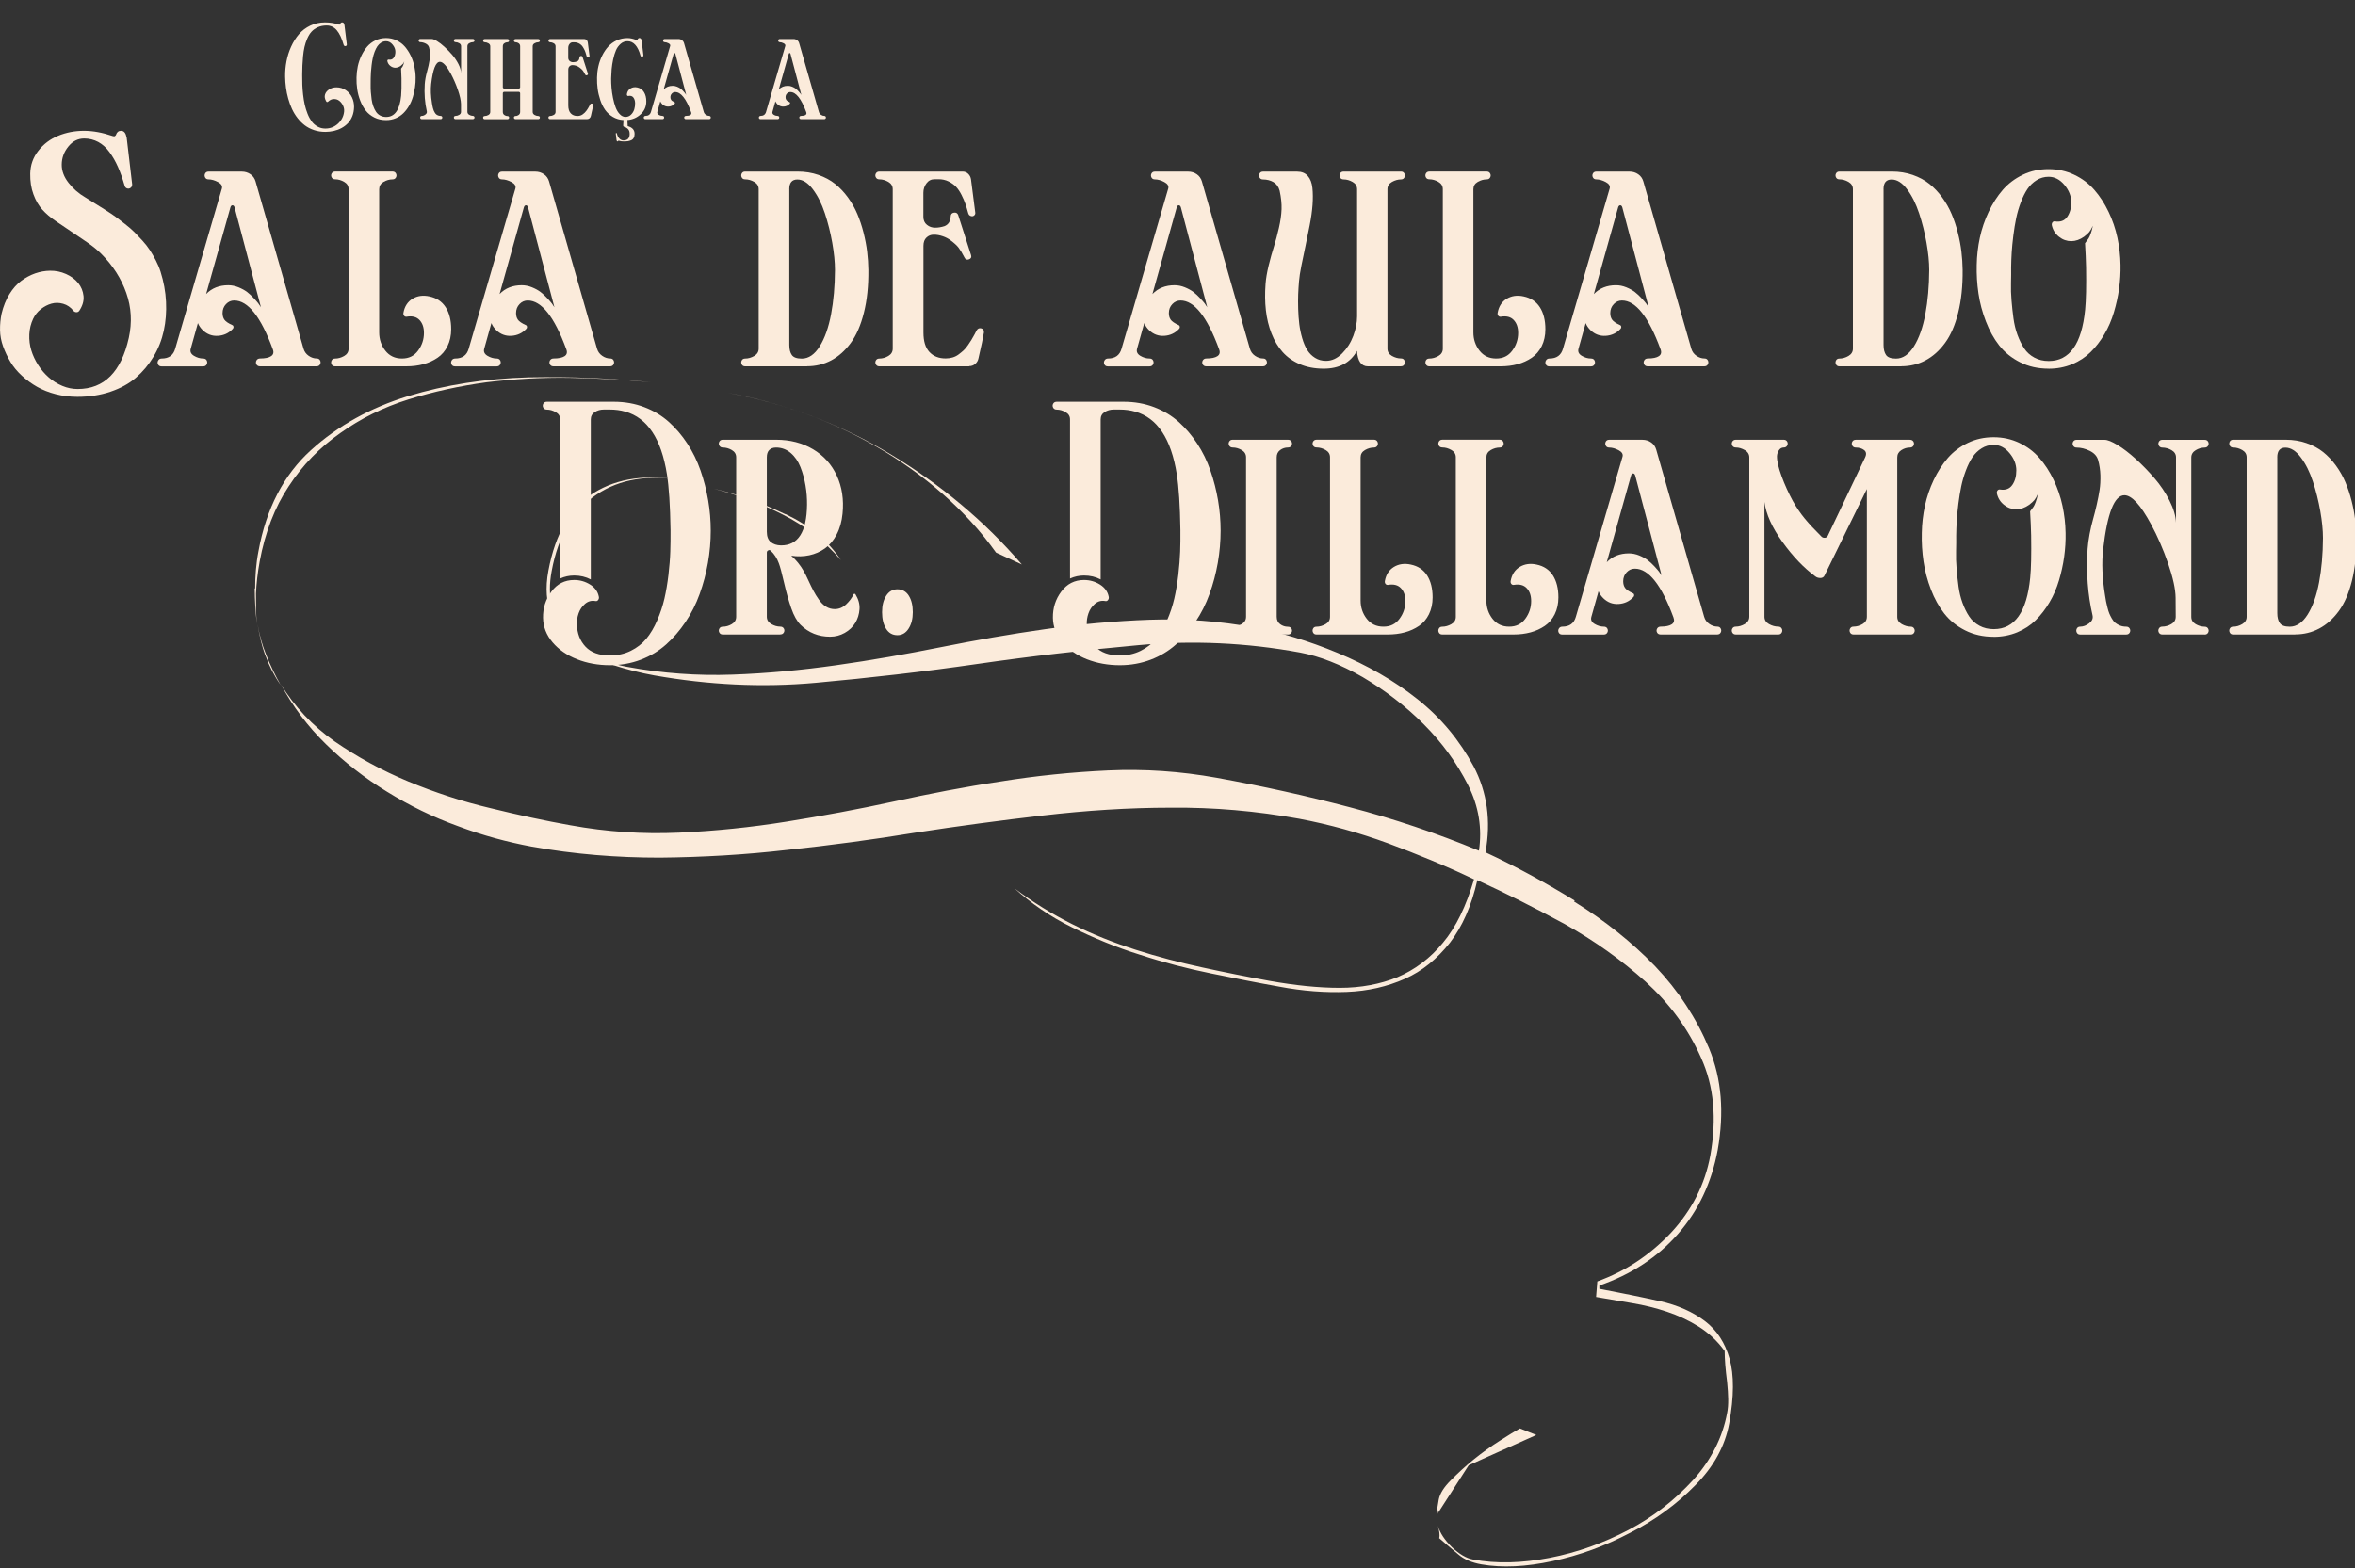 <svg width="575" height="383" viewBox="0 0 575 383" fill="none" xmlns="http://www.w3.org/2000/svg">
<rect x="0" y="0" width="575" height="383" fill="#333333" stroke="none"/>
<g clip-path="url(#clip0_1369_5132)">
<path d="M62.299 143.76C62.299 140.86 62.499 137.76 63.099 134.66C64.999 124.16 69.299 115.96 75.899 109.96C82.499 103.96 90.499 99.56 99.599 96.76C108.799 93.96 118.599 92.46 128.999 92.16C139.399 91.96 149.399 92.36 158.899 93.36C152.499 92.76 145.799 92.36 138.999 92.26C132.199 92.16 125.499 92.56 118.799 93.36C112.199 94.26 105.799 95.66 99.699 97.56C93.599 99.46 87.999 102.26 83.099 105.76C78.099 109.26 73.899 113.56 70.499 118.76C67.099 123.86 64.699 130.06 63.399 137.16C62.899 139.96 62.599 142.56 62.499 144.96C62.499 147.46 62.499 149.86 62.699 152.36C62.399 149.46 62.199 146.56 62.199 143.66L62.299 143.76ZM64.799 160.16C63.899 157.66 63.299 155.06 62.899 152.46C63.299 154.96 63.999 157.46 64.999 159.96C65.999 162.46 67.199 164.96 68.499 167.26C66.899 164.96 65.699 162.56 64.799 160.06V160.16ZM384.299 220.16C391.699 224.76 398.299 229.96 404.099 235.96C409.799 241.96 414.199 248.66 417.299 256.06C420.399 263.56 420.999 271.76 419.399 280.86C417.899 288.86 414.699 295.66 409.699 301.36C404.699 307.06 398.299 311.26 390.499 313.96V314.76C395.699 315.76 400.699 316.76 405.199 317.76C409.699 318.76 413.399 320.46 416.299 322.66C419.199 324.86 421.199 327.96 422.299 331.86C423.399 335.76 423.399 341.06 422.199 347.66C421.199 353.16 418.399 358.26 413.899 362.76C409.399 367.36 404.099 371.26 397.999 374.36C391.899 377.56 385.699 379.86 379.099 381.26C372.599 382.66 366.799 382.96 361.699 382.06C359.399 381.66 357.499 380.86 356.099 379.66C354.699 378.46 353.099 377.16 351.399 375.66C351.599 374.86 351.399 373.86 351.099 372.66C351.599 374.46 352.799 376.16 354.499 377.86C356.299 379.56 357.999 380.56 359.599 380.86C365.399 381.96 371.599 381.76 378.399 380.46C385.099 379.16 391.499 376.86 397.599 373.66C403.699 370.46 408.899 366.36 413.399 361.46C417.799 356.56 420.599 351.06 421.699 345.06C422.099 343.16 421.999 340.66 421.699 337.56C421.299 334.46 421.099 331.96 421.099 329.96C419.299 327.46 417.099 325.46 414.699 323.96C412.299 322.46 409.699 321.26 406.999 320.36C404.299 319.46 401.499 318.76 398.499 318.26C395.499 317.76 392.599 317.26 389.699 316.76L389.999 312.96C396.899 310.46 402.799 306.56 407.999 301.06C413.099 295.56 416.299 289.26 417.599 282.16C419.199 273.16 418.499 265.26 415.299 258.26C412.199 251.26 407.699 245.16 401.799 239.76C395.899 234.46 389.299 229.76 381.999 225.66C374.599 221.66 367.499 218.06 360.699 214.96C359.299 221.26 356.999 226.36 353.999 230.26C350.899 234.16 347.299 237.16 342.999 239.06C338.699 240.96 333.999 242.06 328.799 242.26C323.599 242.46 318.099 242.06 312.299 240.96C307.199 240.06 301.699 238.96 295.799 237.76C289.899 236.56 284.099 235.06 278.299 233.16C272.499 231.36 266.999 229.06 261.699 226.46C256.399 223.86 251.799 220.66 247.699 216.96C252.199 220.36 256.899 223.26 261.899 225.76C266.899 228.26 271.999 230.26 277.299 231.96C282.599 233.66 287.999 235.06 293.499 236.26C298.999 237.46 304.499 238.56 309.999 239.56C316.199 240.66 321.899 241.26 327.099 241.26C332.299 241.26 336.999 240.36 341.199 238.66C345.399 236.86 349.199 234.06 352.299 230.26C355.499 226.46 357.999 221.26 359.899 214.76C352.999 211.46 345.899 208.56 338.899 205.96C331.799 203.36 324.599 201.36 317.199 199.96C306.699 198.06 296.299 197.16 285.899 197.26C275.499 197.26 265.099 197.96 254.699 199.16C244.299 200.36 233.899 201.76 223.499 203.36C213.099 205.06 202.699 206.46 192.299 207.56C181.899 208.76 171.499 209.36 161.099 209.46C150.699 209.46 140.299 208.66 129.799 206.76C123.899 205.66 117.899 204.06 111.799 201.76C105.699 199.56 99.999 196.76 94.499 193.36C89.099 190.06 84.099 186.16 79.599 181.76C75.099 177.36 71.499 172.56 68.599 167.16C71.899 172.56 76.299 177.26 81.699 181.06C87.199 184.86 93.199 188.16 99.699 190.86C106.199 193.56 112.899 195.76 119.699 197.36C126.599 199.06 133.099 200.46 139.299 201.56C148.099 203.16 156.899 203.76 165.799 203.36C174.599 202.96 183.399 202.06 192.099 200.66C200.799 199.26 209.499 197.66 218.199 195.76C226.899 193.86 235.599 192.16 244.299 190.86C252.999 189.46 261.799 188.56 270.599 188.16C279.399 187.76 288.199 188.36 297.099 189.96C308.099 191.96 318.999 194.36 329.599 197.16C340.299 199.96 350.699 203.46 361.099 207.76C361.899 202.36 361.099 196.96 358.399 191.66C355.699 186.36 352.199 181.46 347.599 176.86C343.099 172.36 338.099 168.56 332.699 165.36C327.299 162.26 322.199 160.26 317.399 159.36C304.299 156.96 291.199 156.36 277.999 157.56C264.799 158.76 251.699 160.26 238.599 162.16C225.499 164.06 212.399 165.56 199.199 166.76C185.999 167.96 172.899 167.26 159.799 164.96C156.399 164.36 152.899 163.46 149.499 162.36C146.099 161.26 143.099 159.66 140.499 157.76C137.899 155.76 135.999 153.36 134.699 150.26C133.399 147.26 133.099 143.66 133.899 139.36C135.599 130.26 139.299 123.96 144.999 120.36C150.799 116.76 157.999 115.76 166.699 117.36C158.399 115.86 151.399 116.96 145.699 120.76C139.999 124.56 136.299 130.76 134.699 139.46C133.499 145.76 134.799 151.06 138.599 155.06C142.299 159.16 147.199 161.76 153.099 162.86C161.799 164.46 170.299 165.06 178.799 164.76C187.299 164.46 195.699 163.66 204.199 162.46C212.699 161.26 221.199 159.76 229.699 158.06C238.199 156.36 246.699 154.86 255.199 153.66C263.699 152.46 272.199 151.66 280.699 151.36C289.199 151.06 297.699 151.66 306.299 153.26C312.599 154.46 319.399 156.46 326.599 159.46C333.799 162.46 340.299 166.16 346.099 170.76C351.899 175.36 356.399 180.86 359.799 187.16C363.099 193.46 364.099 200.46 362.699 208.16C369.799 211.46 376.999 215.36 384.499 219.96L384.299 220.16ZM217.299 110.86C229.599 118.26 240.399 127.26 249.499 137.86L243.199 134.96C239.499 129.76 235.099 124.96 230.199 120.66C225.299 116.36 219.999 112.56 214.299 109.26C208.599 105.96 202.599 103.16 196.399 100.96C190.199 98.76 183.999 97.06 177.799 95.96C191.799 98.56 204.999 103.46 217.299 110.86ZM191.799 125.56C197.699 128.36 202.199 132.06 205.299 136.76C201.199 132.06 196.499 128.36 191.099 125.66C185.799 122.96 180.199 120.86 174.299 119.36C179.999 120.66 185.799 122.76 191.699 125.56H191.799ZM350.999 367.96L351.299 366.16C351.599 364.76 352.499 363.26 354.199 361.56C355.899 359.86 357.699 358.16 359.799 356.46C361.899 354.76 363.999 353.26 366.199 351.86C368.399 350.46 369.999 349.46 371.099 348.86L375.099 350.46L358.599 357.86L351.199 369.36V369.76C350.999 369.06 350.899 368.36 350.999 367.96Z" fill="#FBEBDB"/>
<path d="M84.1 6.1L84.68 10.84C84.7 10.99 84.65 11.11 84.54 11.19C84.43 11.27 84.309 11.29 84.18 11.25C84.049 11.21 83.96 11.12 83.919 10.98C83.46 9.39 82.9 8.19 82.24 7.41C81.579 6.63 80.76 6.23 79.76 6.23C78.96 6.23 78.249 6.37 77.62 6.65C76.99 6.93 76.469 7.3 76.059 7.75C75.65 8.2 75.309 8.77 75.01 9.45C74.719 10.13 74.499 10.8 74.35 11.46C74.2 12.12 74.079 12.88 73.999 13.74C73.919 14.59 73.87 15.35 73.84 16C73.82 16.66 73.799 17.38 73.79 18.17V18.53C73.79 19.27 73.79 20.01 73.82 20.73C73.85 21.45 73.909 22.25 74.01 23.13C74.109 24.01 74.24 24.82 74.409 25.57C74.579 26.32 74.809 27.07 75.1 27.8C75.389 28.53 75.73 29.15 76.109 29.67C76.49 30.19 76.969 30.6 77.54 30.92C78.109 31.24 78.74 31.4 79.43 31.4C80.629 31.4 81.669 31 82.54 30.19C83.409 29.38 83.9 28.4 84.019 27.25C84.07 26.75 83.98 26.26 83.749 25.78C83.51 25.29 83.21 24.9 82.829 24.61C82.45 24.32 82.019 24.18 81.519 24.19C81.019 24.19 80.549 24.41 80.12 24.82C80.049 24.89 79.969 24.92 79.879 24.92C79.79 24.92 79.71 24.87 79.659 24.77C79.299 24.16 79.2 23.6 79.359 23.09C79.51 22.58 79.859 22.16 80.389 21.82C80.919 21.48 81.51 21.32 82.169 21.33C83.019 21.33 83.779 21.57 84.45 22.03C85.12 22.49 85.62 23.08 85.96 23.81C86.299 24.54 86.46 25.32 86.45 26.16C86.43 26.97 86.29 27.7 86.029 28.37C85.76 29.04 85.409 29.61 84.96 30.08C84.51 30.55 83.99 30.95 83.4 31.27C82.799 31.6 82.169 31.83 81.51 31.98C80.84 32.13 80.159 32.21 79.439 32.21C78.46 32.21 77.54 32.07 76.68 31.78C75.82 31.49 75.07 31.1 74.419 30.61C73.769 30.11 73.18 29.52 72.639 28.83C72.1 28.14 71.659 27.4 71.29 26.61C70.93 25.82 70.62 24.97 70.37 24.08C70.12 23.19 69.939 22.29 69.82 21.4C69.7 20.51 69.639 19.62 69.62 18.72C69.6 17.46 69.71 16.21 69.95 14.96C70.189 13.72 70.57 12.52 71.09 11.38C71.609 10.23 72.249 9.22 72.999 8.35C73.749 7.48 74.669 6.78 75.769 6.25C76.87 5.73 78.059 5.47 79.35 5.47C80.57 5.47 81.7 5.65 82.74 6C82.829 6.03 82.909 6.02 82.96 5.98C83.01 5.93 83.049 5.87 83.079 5.79C83.109 5.71 83.159 5.64 83.24 5.57C83.32 5.5 83.43 5.47 83.559 5.47C83.859 5.47 84.04 5.69 84.09 6.13L84.1 6.1Z" fill="#FBEBDB"/>
<path d="M94.269 29.34C93.209 29.34 92.249 29.13 91.399 28.7C90.549 28.27 89.849 27.71 89.309 27.02C88.769 26.33 88.319 25.52 87.959 24.59C87.599 23.66 87.359 22.73 87.219 21.79C87.079 20.85 87.019 19.89 87.049 18.91C87.069 18 87.169 17.09 87.359 16.19C87.549 15.29 87.849 14.42 88.239 13.59C88.639 12.75 89.109 12.02 89.659 11.38C90.209 10.75 90.879 10.24 91.669 9.86C92.459 9.48 93.319 9.29 94.249 9.29C95.179 9.29 96.039 9.48 96.829 9.86C97.619 10.24 98.299 10.75 98.849 11.38C99.399 12.02 99.879 12.75 100.279 13.58C100.679 14.41 100.969 15.28 101.169 16.18C101.359 17.08 101.469 17.99 101.479 18.9C101.499 19.7 101.449 20.5 101.329 21.3C101.219 22.1 101.039 22.9 100.809 23.68C100.569 24.47 100.259 25.2 99.859 25.87C99.459 26.55 98.999 27.15 98.479 27.66C97.959 28.17 97.329 28.59 96.609 28.89C95.889 29.19 95.099 29.34 94.259 29.34H94.269ZM97.929 16.75C98.099 16.53 98.219 16.37 98.279 16.27C98.339 16.17 98.409 16.02 98.489 15.81C98.569 15.59 98.649 15.32 98.719 14.99C98.579 15.28 98.459 15.49 98.349 15.62C98.239 15.75 98.069 15.9 97.829 16.09C97.409 16.38 96.979 16.53 96.539 16.54C96.099 16.54 95.689 16.4 95.309 16.1C94.929 15.81 94.689 15.42 94.579 14.95C94.559 14.83 94.579 14.73 94.639 14.65C94.699 14.57 94.789 14.53 94.899 14.55C95.449 14.64 95.859 14.48 96.129 14.1C96.399 13.72 96.539 13.22 96.539 12.64C96.539 12.02 96.309 11.44 95.849 10.89C95.389 10.34 94.859 10.07 94.259 10.07C93.829 10.07 93.429 10.18 93.059 10.41C92.689 10.64 92.379 10.94 92.139 11.3C91.899 11.66 91.669 12.11 91.469 12.64C91.269 13.17 91.119 13.7 91.009 14.23C90.899 14.76 90.799 15.34 90.729 15.97C90.649 16.59 90.599 17.15 90.569 17.65C90.539 18.15 90.519 18.65 90.509 19.17C90.509 19.66 90.509 20.19 90.499 20.75C90.489 21.31 90.499 21.91 90.549 22.51C90.599 23.11 90.659 23.71 90.739 24.29C90.819 24.87 90.949 25.42 91.139 25.94C91.329 26.46 91.549 26.91 91.809 27.3C92.069 27.69 92.409 28 92.839 28.23C93.269 28.46 93.749 28.57 94.279 28.57C96.379 28.57 97.599 26.85 97.939 23.41C98.029 22.45 98.059 21.03 98.029 19.16C98.009 18.43 97.979 17.63 97.929 16.74V16.75Z" fill="#FBEBDB"/>
<path d="M115.45 29.11H111.21C111.05 29.11 110.93 29.04 110.86 28.91C110.79 28.78 110.79 28.65 110.86 28.51C110.93 28.38 111.05 28.31 111.21 28.31C111.52 28.31 111.82 28.23 112.12 28.05C112.41 27.88 112.56 27.64 112.56 27.32V25.4C112.54 24.53 112.29 23.39 111.8 21.96C111.31 20.53 110.73 19.22 110.08 18C109.03 16.06 108.14 15.1 107.41 15.1C106.4 15.1 105.69 16.91 105.27 20.53C105.12 21.88 105.18 23.43 105.47 25.2C105.51 25.45 105.54 25.64 105.57 25.79C105.6 25.93 105.64 26.13 105.7 26.38C105.76 26.63 105.82 26.83 105.89 26.98C105.96 27.13 106.04 27.3 106.15 27.49C106.26 27.68 106.38 27.83 106.5 27.93C106.62 28.03 106.78 28.12 106.97 28.2C107.16 28.27 107.36 28.31 107.59 28.31C107.76 28.31 107.88 28.38 107.95 28.51C108.02 28.64 108.02 28.77 107.95 28.91C107.88 29.04 107.76 29.11 107.59 29.11H102.97C102.81 29.11 102.69 29.04 102.63 28.91C102.56 28.78 102.56 28.65 102.63 28.51C102.7 28.38 102.81 28.31 102.97 28.31C103.27 28.31 103.57 28.2 103.87 27.97C104.17 27.75 104.28 27.48 104.21 27.17C103.73 25.1 103.56 22.88 103.71 20.52C103.74 20.06 103.81 19.55 103.91 19C104.01 18.45 104.13 17.96 104.26 17.5C104.39 17.05 104.51 16.56 104.63 16.03C104.75 15.5 104.84 15.01 104.91 14.56C104.98 14.1 105.01 13.61 104.99 13.08C104.97 12.55 104.9 12.05 104.76 11.56C104.64 11.16 104.36 10.85 103.91 10.63C103.46 10.41 103.02 10.3 102.6 10.3C102.44 10.3 102.32 10.23 102.25 10.1C102.18 9.97 102.18 9.84 102.25 9.71C102.32 9.58 102.44 9.52 102.6 9.52H105.41C105.7 9.52 106.14 9.69 106.7 10.04C107.27 10.38 107.88 10.85 108.53 11.45C109.18 12.04 109.81 12.69 110.41 13.38C111.01 14.08 111.51 14.83 111.93 15.64C112.34 16.45 112.56 17.19 112.58 17.86V11.29C112.58 10.97 112.43 10.73 112.13 10.56C111.83 10.39 111.52 10.3 111.21 10.3C111.05 10.3 110.93 10.23 110.86 10.1C110.79 9.97 110.79 9.84 110.86 9.71C110.93 9.58 111.05 9.52 111.21 9.52H115.45C115.62 9.52 115.74 9.58 115.81 9.71C115.88 9.84 115.88 9.97 115.81 10.1C115.74 10.23 115.62 10.3 115.45 10.3C115.15 10.3 114.85 10.39 114.56 10.56C114.27 10.73 114.12 10.98 114.12 11.3V27.31C114.12 27.63 114.27 27.87 114.56 28.04C114.85 28.21 115.15 28.3 115.45 28.3C115.62 28.3 115.74 28.37 115.81 28.5C115.88 28.63 115.88 28.76 115.81 28.9C115.74 29.03 115.62 29.1 115.45 29.1V29.11Z" fill="#FBEBDB"/>
<path d="M131.42 29.11H125.87C125.71 29.11 125.59 29.04 125.52 28.91C125.45 28.78 125.45 28.65 125.52 28.52C125.59 28.39 125.71 28.33 125.87 28.33C126.16 28.33 126.42 28.24 126.65 28.07C126.88 27.9 127 27.65 127 27.33V22.77C127 22.68 126.96 22.6 126.89 22.53C126.82 22.46 126.73 22.43 126.64 22.43H123.13C123.03 22.43 122.94 22.46 122.87 22.53C122.8 22.6 122.77 22.68 122.77 22.78V27.34C122.77 27.67 122.89 27.91 123.12 28.08C123.35 28.25 123.61 28.34 123.9 28.34C124.07 28.34 124.19 28.4 124.26 28.53C124.33 28.66 124.33 28.79 124.26 28.92C124.19 29.05 124.07 29.12 123.9 29.12H118.34C118.18 29.12 118.06 29.05 118 28.92C117.93 28.79 117.93 28.66 118 28.53C118.07 28.4 118.18 28.34 118.34 28.34C118.66 28.34 118.96 28.25 119.26 28.08C119.55 27.91 119.7 27.66 119.7 27.34V11.31C119.7 10.99 119.55 10.75 119.25 10.58C118.95 10.41 118.65 10.32 118.34 10.32C118.18 10.32 118.06 10.25 118 10.12C117.93 9.99 117.93 9.86 118 9.73C118.07 9.6 118.18 9.54 118.34 9.54H123.9C124.07 9.54 124.19 9.6 124.26 9.73C124.33 9.86 124.33 9.99 124.26 10.12C124.19 10.25 124.07 10.32 123.9 10.32C123.61 10.32 123.35 10.41 123.12 10.58C122.89 10.75 122.77 10.99 122.77 11.31V21.31C122.77 21.4 122.81 21.48 122.88 21.54C122.95 21.6 123.04 21.63 123.13 21.63H126.64C126.73 21.63 126.82 21.6 126.89 21.54C126.96 21.48 127 21.4 127 21.31V11.31C127 10.99 126.88 10.75 126.65 10.58C126.42 10.41 126.16 10.32 125.87 10.32C125.71 10.32 125.59 10.25 125.52 10.12C125.45 9.99 125.45 9.86 125.52 9.73C125.59 9.6 125.71 9.54 125.87 9.54H131.42C131.58 9.54 131.7 9.6 131.77 9.73C131.84 9.86 131.84 9.99 131.77 10.12C131.7 10.25 131.58 10.32 131.42 10.32C131.11 10.32 130.81 10.41 130.51 10.58C130.21 10.75 130.06 10.99 130.06 11.31V27.33C130.06 27.65 130.21 27.89 130.51 28.07C130.81 28.24 131.11 28.33 131.42 28.33C131.58 28.33 131.7 28.39 131.77 28.52C131.84 28.65 131.84 28.78 131.77 28.91C131.7 29.04 131.58 29.11 131.42 29.11Z" fill="#FBEBDB"/>
<path d="M143.319 29.11H134.299C134.139 29.11 134.019 29.04 133.949 28.91C133.879 28.78 133.879 28.65 133.949 28.52C134.019 28.39 134.139 28.33 134.299 28.33C134.609 28.33 134.909 28.24 135.209 28.07C135.499 27.9 135.649 27.65 135.649 27.33V11.31C135.649 10.99 135.499 10.75 135.209 10.58C134.919 10.41 134.609 10.32 134.299 10.32C134.139 10.32 134.019 10.25 133.949 10.12C133.879 9.99 133.879 9.86 133.949 9.73C134.019 9.6 134.139 9.54 134.299 9.54H142.659C142.879 9.54 143.069 9.62 143.229 9.77C143.379 9.92 143.479 10.1 143.509 10.32L143.939 13.65C143.959 13.76 143.939 13.85 143.869 13.92C143.809 13.99 143.739 14.03 143.659 14.04C143.579 14.04 143.499 14.03 143.419 13.98C143.339 13.93 143.279 13.86 143.249 13.77C143.149 13.4 143.049 13.08 142.959 12.8C142.869 12.52 142.739 12.22 142.559 11.89C142.379 11.56 142.209 11.29 142.009 11.08C141.809 10.87 141.559 10.69 141.259 10.55C140.959 10.4 140.619 10.33 140.259 10.33H139.869C139.529 10.33 139.249 10.47 139.049 10.74C138.839 11.01 138.739 11.33 138.739 11.7V14.1C138.739 14.45 138.859 14.72 139.099 14.91C139.339 15.1 139.619 15.2 139.929 15.19C140.239 15.18 140.549 15.13 140.859 15.03C141.249 14.88 141.449 14.55 141.479 14.05C141.479 13.83 141.599 13.7 141.819 13.67C142.039 13.64 142.179 13.73 142.239 13.92L143.529 17.93C143.599 18.14 143.529 18.28 143.329 18.36C143.119 18.44 142.979 18.38 142.879 18.2C142.659 17.76 142.459 17.43 142.279 17.2C142.099 16.97 141.839 16.73 141.479 16.47C141.249 16.29 140.979 16.15 140.669 16.05C140.359 15.95 140.059 15.9 139.779 15.9C139.489 15.9 139.249 16 139.049 16.19C138.849 16.38 138.749 16.66 138.749 17.02V25.73C138.749 26.6 138.949 27.25 139.349 27.68C139.749 28.11 140.289 28.33 140.979 28.33C141.229 28.33 141.459 28.3 141.679 28.23C141.899 28.16 142.099 28.06 142.289 27.92C142.479 27.78 142.639 27.65 142.779 27.51C142.919 27.38 143.069 27.2 143.219 26.99C143.369 26.78 143.479 26.6 143.559 26.48C143.639 26.36 143.739 26.18 143.859 25.95C143.979 25.72 144.059 25.58 144.089 25.51C144.199 25.32 144.359 25.25 144.559 25.3C144.759 25.35 144.849 25.5 144.819 25.73C144.739 26.22 144.559 27.08 144.269 28.32C144.219 28.54 144.119 28.73 143.949 28.88C143.779 29.03 143.579 29.1 143.349 29.1L143.319 29.11Z" fill="#FBEBDB"/>
<path d="M150.55 34.33L150.35 32.65C150.35 32.56 150.38 32.5 150.46 32.49C150.54 32.48 150.59 32.51 150.61 32.6C150.74 33.15 150.95 33.57 151.24 33.86C151.53 34.15 151.86 34.3 152.23 34.3C153.23 34.3 153.73 33.77 153.74 32.71C153.74 32.21 153.62 31.83 153.35 31.54C153.08 31.26 152.76 31.07 152.4 30.98C152.23 30.93 152.15 30.8 152.16 30.61L152.24 29.33C151.26 29.27 150.39 29.01 149.62 28.55C148.85 28.09 148.22 27.51 147.74 26.83C147.26 26.14 146.86 25.34 146.56 24.43C146.26 23.52 146.04 22.61 145.92 21.71C145.8 20.81 145.75 19.88 145.77 18.92C145.79 18 145.89 17.09 146.1 16.19C146.3 15.29 146.61 14.43 147.02 13.59C147.43 12.76 147.92 12.02 148.49 11.39C149.06 10.76 149.75 10.25 150.56 9.87C151.37 9.49 152.26 9.3 153.21 9.3C153.4 9.3 153.57 9.3 153.74 9.33C153.91 9.35 154.08 9.38 154.26 9.42C154.43 9.46 154.57 9.5 154.66 9.52C154.75 9.55 154.89 9.59 155.08 9.66C155.27 9.73 155.37 9.76 155.39 9.77C155.48 9.8 155.54 9.79 155.6 9.75C155.65 9.71 155.69 9.65 155.71 9.58C155.73 9.51 155.78 9.44 155.85 9.38C155.92 9.32 156.02 9.29 156.15 9.29C156.29 9.29 156.41 9.35 156.5 9.48C156.59 9.6 156.65 9.75 156.66 9.91L157.09 13.46C157.11 13.61 157.06 13.72 156.96 13.79C156.86 13.86 156.75 13.88 156.62 13.84C156.5 13.81 156.42 13.73 156.39 13.6C155.74 11.25 154.68 10.07 153.22 10.07C152.59 10.07 152.02 10.28 151.54 10.7C151.06 11.12 150.67 11.64 150.4 12.26C150.13 12.88 149.9 13.63 149.71 14.49C149.53 15.35 149.41 16.15 149.34 16.88C149.28 17.61 149.24 18.37 149.22 19.16C149.22 19.89 149.24 20.65 149.31 21.45C149.38 22.25 149.5 23.08 149.67 23.93C149.84 24.79 150.06 25.55 150.31 26.23C150.57 26.91 150.9 27.46 151.33 27.9C151.75 28.34 152.22 28.56 152.73 28.56C153.24 28.56 153.69 28.38 154.07 28.01C154.44 27.65 154.7 27.21 154.86 26.72C155.01 26.22 155.08 25.7 155.07 25.17C155.05 24.59 154.9 24.13 154.63 23.79C154.36 23.45 153.95 23.33 153.4 23.43C153.29 23.45 153.2 23.43 153.14 23.33C153.07 23.24 153.05 23.13 153.06 23.01C153.15 22.38 153.44 21.91 153.95 21.6C154.46 21.29 155.03 21.22 155.67 21.37C156.36 21.54 156.89 21.92 157.25 22.52C157.61 23.12 157.8 23.86 157.8 24.76C157.8 26.01 157.35 27.05 156.44 27.9C155.53 28.75 154.45 29.22 153.18 29.32L153.26 30.81C154.38 31.11 154.94 31.74 154.94 32.69C154.94 33.09 154.87 33.42 154.73 33.68C154.59 33.94 154.39 34.13 154.11 34.25C153.84 34.37 153.56 34.45 153.29 34.49C153.02 34.53 152.67 34.55 152.27 34.55C151.83 34.55 151.43 34.49 151.06 34.36C151.01 34.34 150.97 34.37 150.93 34.44C150.89 34.51 150.84 34.54 150.77 34.54C150.65 34.54 150.59 34.46 150.57 34.31L150.55 34.33Z" fill="#FBEBDB"/>
<path d="M173.14 29.11H167.46C167.29 29.11 167.17 29.04 167.1 28.91C167.03 28.78 167.03 28.65 167.1 28.51C167.17 28.38 167.3 28.31 167.47 28.31C167.97 28.31 168.34 28.23 168.57 28.08C168.8 27.93 168.86 27.69 168.74 27.38C167.54 24.11 166.25 22.48 164.86 22.48C164.54 22.48 164.27 22.6 164.04 22.84C163.81 23.08 163.69 23.38 163.69 23.75C163.69 24.01 163.75 24.23 163.88 24.41C164 24.59 164.27 24.77 164.68 24.96C164.75 24.99 164.79 25.05 164.8 25.13C164.8 25.21 164.78 25.28 164.72 25.34C164.32 25.77 163.82 26 163.24 26.03C162.66 26.06 162.15 25.88 161.71 25.46C161.49 25.24 161.32 25 161.22 24.75L160.5 27.32C160.42 27.61 160.52 27.85 160.83 28.04C161.14 28.23 161.44 28.31 161.76 28.31C161.93 28.31 162.05 28.38 162.11 28.51C162.18 28.64 162.17 28.77 162.11 28.91C162.04 29.04 161.92 29.11 161.76 29.11H157.56C157.4 29.11 157.28 29.04 157.22 28.91C157.15 28.78 157.16 28.65 157.23 28.51C157.3 28.38 157.42 28.31 157.58 28.31C158.3 28.31 158.75 27.98 158.94 27.32L163.63 11.23C163.7 10.97 163.57 10.76 163.23 10.58C162.9 10.4 162.58 10.31 162.28 10.31C162.12 10.31 162 10.24 161.94 10.11C161.87 9.98 161.87 9.85 161.94 9.72C162.01 9.59 162.12 9.53 162.28 9.53H165.63C165.95 9.53 166.24 9.62 166.5 9.8C166.75 9.98 166.92 10.22 167.01 10.52L171.83 27.32C171.91 27.62 172.09 27.86 172.35 28.04C172.61 28.22 172.88 28.31 173.16 28.31C173.32 28.31 173.44 28.38 173.5 28.51C173.57 28.64 173.56 28.77 173.5 28.91C173.43 29.04 173.31 29.11 173.14 29.11ZM167.55 23.17L164.9 13.15C164.86 13.01 164.79 12.94 164.69 12.94C164.59 12.94 164.52 13.01 164.48 13.15L162.04 21.85C162.61 21.26 163.35 20.96 164.26 20.96C164.61 20.96 164.95 21.03 165.3 21.17C165.64 21.31 165.92 21.46 166.15 21.63C166.38 21.8 166.6 22.01 166.82 22.25C167.05 22.49 167.2 22.67 167.28 22.78C167.36 22.89 167.44 23 167.52 23.13C167.54 23.15 167.54 23.16 167.54 23.16L167.55 23.17Z" fill="#FBEBDB"/>
<path d="M201.249 29.11H195.569C195.399 29.11 195.279 29.04 195.209 28.91C195.139 28.78 195.139 28.65 195.209 28.51C195.279 28.38 195.409 28.31 195.579 28.31C196.079 28.31 196.449 28.23 196.679 28.08C196.909 27.93 196.969 27.69 196.849 27.38C195.649 24.11 194.359 22.48 192.969 22.48C192.649 22.48 192.379 22.6 192.149 22.84C191.919 23.08 191.799 23.38 191.799 23.75C191.799 24.01 191.859 24.23 191.989 24.41C192.109 24.59 192.379 24.77 192.789 24.96C192.859 24.99 192.899 25.05 192.909 25.13C192.909 25.21 192.889 25.28 192.829 25.34C192.429 25.77 191.929 26 191.349 26.03C190.769 26.06 190.259 25.88 189.819 25.46C189.599 25.24 189.429 25 189.329 24.75L188.609 27.32C188.529 27.61 188.629 27.85 188.939 28.04C189.249 28.23 189.549 28.31 189.869 28.31C190.039 28.31 190.159 28.38 190.219 28.51C190.289 28.64 190.279 28.77 190.219 28.91C190.149 29.04 190.029 29.11 189.869 29.11H185.669C185.509 29.11 185.389 29.04 185.329 28.91C185.259 28.78 185.269 28.65 185.339 28.51C185.409 28.38 185.529 28.31 185.689 28.31C186.409 28.31 186.859 27.98 187.049 27.32L191.739 11.23C191.809 10.97 191.679 10.76 191.339 10.58C191.009 10.4 190.689 10.31 190.389 10.31C190.229 10.31 190.109 10.24 190.049 10.11C189.979 9.98 189.979 9.85 190.049 9.72C190.119 9.59 190.229 9.53 190.389 9.53H193.739C194.059 9.53 194.349 9.62 194.609 9.8C194.859 9.98 195.029 10.22 195.119 10.52L199.939 27.32C200.019 27.62 200.199 27.86 200.459 28.04C200.719 28.22 200.989 28.31 201.269 28.31C201.429 28.31 201.549 28.38 201.609 28.51C201.679 28.64 201.669 28.77 201.609 28.91C201.539 29.04 201.419 29.11 201.249 29.11ZM195.659 23.17L193.009 13.15C192.969 13.01 192.899 12.94 192.799 12.94C192.699 12.94 192.629 13.01 192.589 13.15L190.149 21.85C190.719 21.26 191.459 20.96 192.369 20.96C192.719 20.96 193.059 21.03 193.409 21.17C193.749 21.31 194.029 21.46 194.259 21.63C194.489 21.8 194.709 22.01 194.929 22.25C195.159 22.49 195.309 22.67 195.389 22.78C195.469 22.89 195.549 23 195.629 23.13C195.649 23.15 195.649 23.16 195.649 23.16L195.659 23.17Z" fill="#FBEBDB"/>
<path d="M30.92 33.54L32.27 45.03C32.27 45.41 32.14 45.69 31.87 45.88C31.61 46.07 31.32 46.11 31.02 46.01C30.72 45.91 30.52 45.69 30.43 45.35C29.92 43.6 29.38 42.07 28.79 40.75C28.21 39.43 27.52 38.23 26.73 37.15C25.94 36.07 25.03 35.24 23.99 34.68C22.95 34.12 21.81 33.83 20.55 33.83C19.03 33.83 17.74 34.48 16.68 35.79C15.62 37.1 15.09 38.55 15.07 40.16C15.05 41.7 15.6 43.19 16.72 44.63C17.84 46.07 19.19 47.25 20.75 48.16C21.85 48.85 22.69 49.38 23.27 49.74C23.85 50.1 24.67 50.61 25.73 51.28C26.79 51.95 27.63 52.51 28.24 52.96C28.85 53.41 29.62 54 30.55 54.73C31.48 55.46 32.24 56.12 32.82 56.7C33.4 57.28 34.06 57.98 34.78 58.77C35.5 59.56 36.11 60.34 36.6 61.1C37.09 61.86 37.57 62.68 38.04 63.58C38.51 64.48 38.9 65.4 39.2 66.35C39.97 68.77 40.42 71.22 40.54 73.69C40.66 76.16 40.48 78.52 39.99 80.77C39.5 83.02 38.67 85.13 37.49 87.1C36.31 89.07 34.88 90.78 33.19 92.24C31.5 93.7 29.42 94.84 26.97 95.67C24.52 96.5 21.82 96.92 18.89 96.92C17.05 96.92 15.28 96.7 13.6 96.27C11.92 95.84 10.41 95.24 9.07 94.48C7.73 93.72 6.5 92.82 5.36 91.78C4.22 90.74 3.29 89.63 2.57 88.42C1.85 87.22 1.24 85.95 0.76 84.62C0.28 83.29 0.03 81.96 0.01 80.61C-0.01 79.27 0.11 77.93 0.38 76.62C0.81 74.81 1.45 73.22 2.3 71.84C3.15 70.46 4.12 69.37 5.21 68.57C6.3 67.77 7.43 67.17 8.6 66.76C9.77 66.36 10.97 66.14 12.21 66.12C13.58 66.1 14.89 66.37 16.13 66.92C17.37 67.48 18.36 68.21 19.09 69.12C19.82 70.03 20.26 71.08 20.39 72.27C20.52 73.46 20.17 74.67 19.35 75.91C19.16 76.16 18.92 76.27 18.62 76.25C18.32 76.23 18.08 76.11 17.91 75.88C17.23 75.03 16.4 74.47 15.43 74.19C14.45 73.91 13.5 73.89 12.58 74.15C11.66 74.4 10.79 74.86 9.97 75.5C9.15 76.15 8.53 76.94 8.09 77.86C7.53 79.05 7.22 80.32 7.16 81.67C7.1 83.02 7.26 84.32 7.64 85.56C8.02 86.8 8.58 88.01 9.33 89.17C10.08 90.34 10.95 91.35 11.93 92.2C12.91 93.06 14.01 93.74 15.23 94.25C16.45 94.76 17.69 95.01 18.96 95.01C25.43 95.01 29.59 90.84 31.45 82.51C32.28 78.71 32.07 75.05 30.83 71.54C29.59 68.02 27.57 64.85 24.76 62.03C23.82 61.07 22.64 60.11 21.24 59.16C19.83 58.2 18.55 57.33 17.39 56.55C16.23 55.76 14.99 54.92 13.66 54.03C12.33 53.14 11.23 52.19 10.33 51.2C9.43 50.21 8.71 48.96 8.16 47.45C7.6 45.94 7.35 44.26 7.38 42.41C7.42 40.3 8.08 38.44 9.36 36.81C10.64 35.18 12.26 33.96 14.21 33.16C16.17 32.35 18.26 31.95 20.5 31.95C22.74 31.95 24.99 32.38 27.58 33.25C27.81 33.33 27.98 33.31 28.12 33.19C28.25 33.08 28.35 32.93 28.4 32.74C28.46 32.55 28.58 32.37 28.78 32.2C28.98 32.03 29.24 31.95 29.56 31.95C30.27 31.95 30.72 32.49 30.89 33.56L30.92 33.54Z" fill="#FBEBDB"/>
<path d="M77.29 89.47H63.489C63.08 89.47 62.779 89.31 62.609 88.99C62.44 88.67 62.45 88.35 62.62 88.03C62.8 87.71 63.099 87.55 63.51 87.55C64.73 87.55 65.629 87.36 66.189 86.99C66.749 86.62 66.9 86.05 66.609 85.3C63.69 77.36 60.55 73.39 57.19 73.39C56.419 73.39 55.749 73.68 55.19 74.27C54.63 74.85 54.34 75.59 54.34 76.47C54.34 77.11 54.489 77.65 54.789 78.08C55.09 78.51 55.739 78.96 56.739 79.41C56.91 79.49 56.999 79.62 57.02 79.82C57.039 80.02 56.969 80.19 56.819 80.34C55.84 81.38 54.639 81.93 53.219 82.02C51.8 82.11 50.559 81.65 49.51 80.64C48.959 80.11 48.569 79.53 48.319 78.91L46.569 85.16C46.359 85.88 46.63 86.46 47.359 86.9C48.09 87.34 48.849 87.56 49.62 87.56C50.029 87.56 50.319 87.72 50.48 88.04C50.639 88.36 50.639 88.68 50.469 89C50.3 89.32 50.02 89.48 49.62 89.48H39.419C39.02 89.48 38.749 89.32 38.59 89C38.429 88.68 38.44 88.36 38.62 88.04C38.8 87.72 39.09 87.56 39.48 87.56C41.23 87.56 42.33 86.76 42.779 85.16L54.179 46.04C54.349 45.42 54.029 44.89 53.219 44.46C52.41 44.03 51.639 43.81 50.91 43.81C50.51 43.81 50.239 43.65 50.08 43.33C49.919 43.01 49.919 42.69 50.08 42.38C50.239 42.07 50.52 41.91 50.91 41.91H59.05C59.84 41.91 60.539 42.13 61.16 42.56C61.779 42.99 62.19 43.58 62.4 44.31L74.109 85.15C74.32 85.88 74.74 86.46 75.37 86.9C75.999 87.34 76.65 87.55 77.329 87.55C77.73 87.55 77.999 87.71 78.159 88.03C78.32 88.35 78.32 88.67 78.15 88.99C77.98 89.31 77.689 89.47 77.269 89.47H77.29ZM63.709 75.02L57.279 50.66C57.179 50.32 57.01 50.14 56.77 50.14C56.529 50.14 56.359 50.31 56.26 50.65L50.33 71.81C51.719 70.37 53.52 69.66 55.73 69.66C56.58 69.66 57.419 69.83 58.249 70.17C59.08 70.51 59.77 70.89 60.309 71.3C60.849 71.71 61.4 72.22 61.95 72.81C62.499 73.4 62.87 73.83 63.069 74.09C63.27 74.35 63.459 74.64 63.65 74.94C63.69 74.98 63.709 75.01 63.709 75.02Z" fill="#FBEBDB"/>
<path d="M99.19 89.47H81.8C81.4 89.47 81.13 89.31 80.97 88.99C80.81 88.67 80.81 88.36 80.97 88.04C81.13 87.73 81.41 87.57 81.8 87.57C82.55 87.57 83.29 87.36 84.02 86.95C84.74 86.54 85.11 85.94 85.11 85.17V46.19C85.11 45.42 84.75 44.83 84.02 44.41C83.3 44 82.57 43.79 81.83 43.79C81.42 43.79 81.13 43.63 80.97 43.31C80.81 42.99 80.81 42.67 80.98 42.36C81.15 42.05 81.44 41.89 81.86 41.89H95.83C96.23 41.89 96.51 42.05 96.68 42.37C96.85 42.69 96.85 43.01 96.68 43.33C96.51 43.65 96.23 43.81 95.83 43.81C95.08 43.81 94.35 44.02 93.64 44.43C92.93 44.84 92.58 45.44 92.58 46.21V81.18C92.58 82.87 93.08 84.36 94.08 85.64C95.08 86.92 96.43 87.56 98.14 87.56C99.85 87.56 101.13 86.92 102.08 85.63C103.03 84.34 103.51 82.9 103.51 81.3C103.51 79.96 103.15 78.92 102.42 78.15C101.7 77.39 100.66 77.12 99.3 77.35C99.02 77.39 98.8 77.3 98.65 77.1C98.5 76.89 98.45 76.65 98.51 76.37C98.79 74.83 99.53 73.69 100.71 72.97C101.9 72.25 103.27 72.05 104.83 72.39C106.58 72.75 107.91 73.63 108.81 75.03C109.71 76.43 110.16 78.22 110.16 80.41C110.16 81.95 109.86 83.32 109.27 84.52C108.68 85.72 107.87 86.67 106.84 87.37C105.81 88.07 104.66 88.6 103.37 88.95C102.08 89.3 100.68 89.47 99.18 89.47H99.19Z" fill="#FBEBDB"/>
<path d="M148.95 89.47H135.15C134.74 89.47 134.44 89.31 134.27 88.99C134.1 88.67 134.11 88.35 134.28 88.03C134.46 87.71 134.76 87.55 135.17 87.55C136.39 87.55 137.29 87.36 137.85 86.99C138.41 86.62 138.56 86.05 138.27 85.3C135.35 77.36 132.21 73.39 128.85 73.39C128.08 73.39 127.41 73.68 126.85 74.27C126.29 74.85 126 75.59 126 76.47C126 77.11 126.15 77.65 126.45 78.08C126.75 78.51 127.4 78.96 128.4 79.41C128.57 79.49 128.66 79.62 128.68 79.82C128.7 80.02 128.63 80.19 128.48 80.34C127.5 81.38 126.3 81.93 124.88 82.02C123.46 82.11 122.22 81.65 121.17 80.64C120.62 80.11 120.23 79.53 119.98 78.91L118.23 85.16C118.02 85.88 118.29 86.46 119.02 86.9C119.75 87.34 120.51 87.56 121.28 87.56C121.69 87.56 121.98 87.72 122.14 88.04C122.3 88.36 122.3 88.68 122.13 89C121.96 89.32 121.68 89.48 121.28 89.48H111.08C110.68 89.48 110.41 89.32 110.25 89C110.09 88.68 110.1 88.36 110.28 88.04C110.46 87.72 110.75 87.56 111.14 87.56C112.89 87.56 113.99 86.76 114.44 85.16L125.84 46.04C126.01 45.42 125.69 44.89 124.88 44.46C124.07 44.03 123.3 43.81 122.57 43.81C122.17 43.81 121.9 43.65 121.74 43.33C121.58 43.01 121.58 42.69 121.74 42.38C121.9 42.07 122.18 41.91 122.57 41.91H130.71C131.5 41.91 132.2 42.13 132.82 42.56C133.44 42.99 133.85 43.58 134.06 44.31L145.77 85.15C145.98 85.88 146.4 86.46 147.03 86.9C147.66 87.34 148.31 87.55 148.99 87.55C149.39 87.55 149.66 87.71 149.82 88.03C149.98 88.35 149.98 88.67 149.81 88.99C149.64 89.31 149.35 89.47 148.93 89.47H148.95ZM135.36 75.02L128.93 50.66C128.83 50.32 128.66 50.14 128.42 50.14C128.18 50.14 128.01 50.31 127.91 50.65L121.98 71.81C123.37 70.37 125.17 69.66 127.38 69.66C128.23 69.66 129.07 69.83 129.9 70.17C130.73 70.51 131.42 70.89 131.96 71.3C132.5 71.71 133.05 72.22 133.6 72.81C134.15 73.4 134.52 73.83 134.72 74.09C134.92 74.35 135.11 74.64 135.3 74.94C135.34 74.98 135.36 75.01 135.36 75.02Z" fill="#FBEBDB"/>
<path d="M197.06 89.47H181.93C181.53 89.47 181.26 89.31 181.1 88.99C180.94 88.67 180.94 88.36 181.1 88.04C181.26 87.73 181.54 87.57 181.93 87.57C182.68 87.57 183.42 87.36 184.15 86.94C184.87 86.52 185.24 85.92 185.24 85.15V46.2C185.24 45.43 184.88 44.84 184.15 44.42C183.43 44.01 182.69 43.8 181.93 43.8C181.53 43.8 181.26 43.64 181.1 43.32C180.94 43 180.94 42.68 181.1 42.37C181.26 42.06 181.54 41.9 181.93 41.9H194.74C196.56 41.9 198.26 42.17 199.83 42.72C201.4 43.27 202.76 44 203.91 44.92C205.06 45.84 206.1 46.94 207.03 48.22C207.96 49.5 208.73 50.85 209.33 52.27C209.93 53.69 210.43 55.2 210.84 56.8C211.24 58.4 211.54 59.95 211.72 61.44C211.9 62.94 212 64.43 212.02 65.91C212.06 69.84 211.7 73.33 210.93 76.38C210.17 79.43 209.1 81.89 207.71 83.77C206.33 85.65 204.74 87.07 202.94 88.02C201.14 88.97 199.18 89.45 197.06 89.45V89.47ZM192.72 46.21V84.28C192.72 85.32 192.93 86.12 193.34 86.71C193.75 87.29 194.56 87.58 195.77 87.58C197.44 87.58 198.9 86.58 200.14 84.59C201.38 82.6 202.31 79.98 202.92 76.74C203.53 73.5 203.85 69.9 203.87 65.93C203.87 63.99 203.65 61.78 203.21 59.3C202.77 56.82 202.17 54.41 201.4 52.09C200.63 49.77 199.66 47.81 198.46 46.22C197.26 44.63 196.01 43.84 194.69 43.84C193.37 43.84 192.71 44.63 192.71 46.21H192.72Z" fill="#FBEBDB"/>
<path d="M236.63 89.47H214.7C214.3 89.47 214.02 89.31 213.85 88.99C213.68 88.67 213.68 88.36 213.85 88.04C214.02 87.72 214.3 87.57 214.7 87.57C215.45 87.57 216.19 87.36 216.9 86.94C217.61 86.52 217.97 85.92 217.97 85.15V46.2C217.97 45.43 217.61 44.84 216.9 44.42C216.19 44.01 215.45 43.8 214.7 43.8C214.3 43.8 214.02 43.64 213.85 43.32C213.68 43 213.68 42.68 213.85 42.37C214.02 42.06 214.3 41.9 214.7 41.9H235.02C235.57 41.9 236.03 42.08 236.4 42.45C236.78 42.82 237 43.26 237.08 43.79L238.12 51.89C238.16 52.15 238.1 52.37 237.95 52.54C237.8 52.71 237.63 52.8 237.43 52.82C237.23 52.84 237.03 52.79 236.84 52.68C236.64 52.57 236.51 52.4 236.43 52.17C236.18 51.27 235.95 50.48 235.72 49.81C235.49 49.14 235.17 48.4 234.76 47.59C234.35 46.78 233.9 46.12 233.42 45.61C232.94 45.1 232.33 44.67 231.6 44.31C230.87 43.95 230.06 43.77 229.17 43.77H228.21C227.38 43.77 226.71 44.1 226.21 44.77C225.7 45.44 225.45 46.21 225.45 47.1V52.94C225.45 53.79 225.74 54.45 226.33 54.92C226.91 55.39 227.59 55.62 228.35 55.61C229.11 55.61 229.87 55.47 230.62 55.23C231.56 54.85 232.06 54.06 232.12 52.86C232.14 52.31 232.41 52.01 232.94 51.94C233.47 51.87 233.8 52.08 233.96 52.55L237.09 62.29C237.26 62.8 237.09 63.15 236.6 63.33C236.1 63.52 235.74 63.39 235.51 62.93C234.96 61.86 234.48 61.05 234.06 60.5C233.64 59.95 232.99 59.36 232.13 58.72C231.57 58.29 230.91 57.94 230.15 57.69C229.4 57.44 228.67 57.31 227.98 57.32C227.28 57.32 226.69 57.56 226.2 58.03C225.71 58.49 225.47 59.16 225.47 60.05V81.22C225.47 83.33 225.95 84.91 226.92 85.96C227.89 87.01 229.21 87.54 230.89 87.54C231.49 87.54 232.06 87.46 232.6 87.3C233.14 87.14 233.63 86.89 234.08 86.55C234.53 86.21 234.93 85.88 235.28 85.56C235.63 85.24 235.98 84.82 236.34 84.29C236.7 83.76 236.97 83.35 237.16 83.05C237.35 82.75 237.59 82.32 237.89 81.77C238.19 81.22 238.38 80.86 238.45 80.71C238.71 80.24 239.09 80.07 239.59 80.2C240.09 80.33 240.3 80.68 240.23 81.24C240.04 82.43 239.6 84.52 238.9 87.53C238.79 88.08 238.52 88.53 238.11 88.88C237.7 89.24 237.21 89.42 236.64 89.42L236.63 89.47Z" fill="#FBEBDB"/>
<path d="M308.34 89.47H294.54C294.13 89.47 293.83 89.31 293.66 88.99C293.49 88.67 293.5 88.35 293.67 88.03C293.85 87.71 294.15 87.55 294.56 87.55C295.78 87.55 296.68 87.36 297.24 86.99C297.8 86.62 297.95 86.05 297.66 85.3C294.74 77.36 291.6 73.39 288.24 73.39C287.47 73.39 286.8 73.68 286.24 74.27C285.68 74.85 285.39 75.59 285.39 76.47C285.39 77.11 285.54 77.65 285.84 78.08C286.14 78.51 286.79 78.96 287.79 79.41C287.96 79.49 288.05 79.62 288.07 79.82C288.09 80.02 288.02 80.19 287.87 80.34C286.89 81.38 285.69 81.93 284.27 82.02C282.85 82.11 281.61 81.65 280.56 80.64C280.02 80.11 279.62 79.53 279.38 78.91L277.63 85.16C277.42 85.88 277.69 86.46 278.42 86.9C279.15 87.34 279.91 87.56 280.68 87.56C281.09 87.56 281.38 87.72 281.54 88.04C281.7 88.36 281.7 88.68 281.53 89C281.36 89.32 281.08 89.48 280.68 89.48H270.48C270.08 89.48 269.81 89.32 269.65 89C269.49 88.68 269.5 88.36 269.68 88.04C269.86 87.72 270.15 87.56 270.54 87.56C272.29 87.56 273.39 86.76 273.84 85.16L285.24 46.04C285.41 45.42 285.09 44.89 284.28 44.46C283.47 44.03 282.7 43.81 281.97 43.81C281.58 43.81 281.3 43.65 281.14 43.33C280.98 43.01 280.98 42.69 281.14 42.38C281.3 42.07 281.58 41.91 281.97 41.91H290.11C290.9 41.91 291.6 42.13 292.22 42.56C292.84 42.99 293.25 43.58 293.46 44.31L305.17 85.15C305.38 85.88 305.79 86.46 306.43 86.9C307.06 87.33 307.71 87.55 308.39 87.55C308.79 87.55 309.06 87.71 309.22 88.03C309.38 88.35 309.38 88.67 309.21 88.99C309.04 89.31 308.75 89.47 308.33 89.47H308.34ZM294.76 75.02L288.33 50.66C288.23 50.32 288.06 50.14 287.82 50.14C287.58 50.14 287.41 50.31 287.31 50.65L281.38 71.81C282.78 70.37 284.58 69.66 286.78 69.66C287.63 69.66 288.47 69.83 289.3 70.17C290.13 70.51 290.82 70.89 291.36 71.3C291.9 71.71 292.45 72.22 293 72.81C293.55 73.4 293.92 73.83 294.12 74.09C294.32 74.35 294.51 74.64 294.7 74.94C294.74 74.98 294.76 75.01 294.76 75.02Z" fill="#FBEBDB"/>
<path d="M342.04 89.47H334C332.38 89.47 331.49 88.21 331.32 85.69C329.7 88.59 326.99 90.04 323.19 90.04C321.03 90.04 319.09 89.68 317.39 88.95C315.69 88.23 314.28 87.23 313.16 85.97C312.04 84.71 311.14 83.2 310.45 81.44C309.76 79.68 309.31 77.79 309.08 75.78C308.85 73.77 308.83 71.62 309 69.35C309.09 68.03 309.35 66.53 309.76 64.83C310.17 63.14 310.6 61.61 311.03 60.26C311.46 58.91 311.87 57.38 312.26 55.67C312.65 53.97 312.86 52.44 312.91 51.1C312.96 49.76 312.8 48.25 312.44 46.57C312.18 45.61 311.67 44.91 310.93 44.48C310.19 44.05 309.34 43.83 308.38 43.83C307.98 43.83 307.7 43.67 307.53 43.35C307.36 43.03 307.36 42.71 307.53 42.39C307.7 42.07 307.98 41.91 308.38 41.91H316.71C317.82 41.91 318.69 42.26 319.31 42.97C319.93 43.68 320.31 44.65 320.44 45.91C320.57 47.16 320.58 48.54 320.47 50.04C320.36 51.55 320.13 53.2 319.78 54.99C319.43 56.79 319.09 58.48 318.75 60.06C318.41 61.64 318.08 63.23 317.76 64.84C317.44 66.45 317.24 67.73 317.17 68.69C317.08 69.78 317.01 70.85 316.97 71.89C316.93 72.93 316.93 74.12 316.97 75.46C317.01 76.8 317.1 78.03 317.24 79.17C317.38 80.31 317.62 81.45 317.95 82.59C318.28 83.73 318.69 84.69 319.18 85.48C319.67 86.27 320.3 86.91 321.09 87.4C321.87 87.89 322.76 88.13 323.76 88.13C325.19 88.13 326.5 87.53 327.7 86.32C328.89 85.12 329.8 83.69 330.42 82.04C331.04 80.39 331.35 78.8 331.35 77.26V46.22C331.35 45.45 330.99 44.86 330.26 44.44C329.54 44.03 328.81 43.82 328.07 43.82C327.66 43.82 327.36 43.66 327.19 43.34C327.02 43.02 327.02 42.7 327.19 42.38C327.36 42.06 327.65 41.9 328.07 41.9H342.07C342.47 41.9 342.74 42.06 342.9 42.38C343.06 42.7 343.06 43.02 342.9 43.34C342.74 43.66 342.46 43.82 342.07 43.82C341.32 43.82 340.58 44.03 339.85 44.44C339.13 44.85 338.76 45.45 338.76 46.22V85.14C338.76 85.91 339.12 86.5 339.85 86.92C340.57 87.33 341.31 87.54 342.07 87.54C342.47 87.54 342.74 87.7 342.9 88.02C343.06 88.34 343.06 88.66 342.9 88.98C342.74 89.3 342.46 89.46 342.07 89.46L342.04 89.47Z" fill="#FBEBDB"/>
<path d="M366.36 89.47H348.98C348.58 89.47 348.31 89.31 348.15 88.99C347.99 88.67 347.99 88.36 348.15 88.04C348.31 87.72 348.59 87.57 348.98 87.57C349.73 87.57 350.47 87.36 351.19 86.95C351.91 86.54 352.28 85.94 352.28 85.17V46.19C352.28 45.42 351.92 44.83 351.19 44.41C350.47 44 349.74 43.79 349 43.79C348.59 43.79 348.3 43.63 348.14 43.31C347.98 42.99 347.98 42.67 348.15 42.36C348.32 42.05 348.61 41.89 349.02 41.89H362.99C363.38 41.89 363.67 42.05 363.84 42.37C364.01 42.69 364.01 43.01 363.84 43.33C363.67 43.65 363.39 43.81 362.99 43.81C362.24 43.81 361.51 44.02 360.8 44.43C360.09 44.84 359.74 45.44 359.74 46.21V81.18C359.74 82.87 360.24 84.36 361.24 85.64C362.24 86.92 363.59 87.56 365.3 87.56C367.01 87.56 368.29 86.92 369.24 85.63C370.19 84.34 370.67 82.9 370.67 81.3C370.67 79.96 370.31 78.92 369.58 78.15C368.86 77.39 367.82 77.12 366.46 77.35C366.18 77.39 365.96 77.3 365.81 77.1C365.66 76.89 365.61 76.65 365.67 76.37C365.95 74.83 366.69 73.69 367.87 72.97C369.06 72.25 370.43 72.05 371.99 72.39C373.74 72.75 375.07 73.63 375.97 75.03C376.87 76.43 377.32 78.22 377.32 80.41C377.32 81.95 377.02 83.32 376.43 84.52C375.84 85.72 375.03 86.67 374 87.37C372.97 88.07 371.82 88.6 370.53 88.95C369.24 89.3 367.84 89.47 366.34 89.47H366.36Z" fill="#FBEBDB"/>
<path d="M416.119 89.47H402.319C401.909 89.47 401.609 89.31 401.439 88.99C401.269 88.67 401.279 88.35 401.449 88.03C401.629 87.71 401.929 87.55 402.339 87.55C403.559 87.55 404.459 87.36 405.019 86.99C405.579 86.62 405.729 86.05 405.439 85.3C402.519 77.36 399.379 73.39 396.019 73.39C395.249 73.39 394.579 73.68 394.019 74.27C393.459 74.85 393.169 75.59 393.169 76.47C393.169 77.11 393.319 77.65 393.619 78.08C393.919 78.51 394.569 78.96 395.569 79.41C395.739 79.49 395.829 79.62 395.849 79.82C395.869 80.02 395.799 80.19 395.649 80.34C394.669 81.38 393.469 81.93 392.049 82.02C390.629 82.11 389.389 81.65 388.339 80.64C387.799 80.11 387.399 79.53 387.159 78.91L385.409 85.16C385.199 85.88 385.469 86.46 386.199 86.9C386.929 87.34 387.689 87.56 388.459 87.56C388.869 87.56 389.159 87.72 389.319 88.04C389.479 88.36 389.479 88.68 389.309 89C389.139 89.32 388.859 89.48 388.459 89.48H378.259C377.859 89.48 377.589 89.32 377.429 89C377.269 88.68 377.279 88.36 377.459 88.04C377.639 87.72 377.929 87.56 378.319 87.56C380.069 87.56 381.169 86.76 381.619 85.16L393.019 46.04C393.189 45.42 392.869 44.89 392.059 44.46C391.249 44.03 390.479 43.81 389.749 43.81C389.359 43.81 389.079 43.65 388.919 43.33C388.759 43.01 388.759 42.69 388.919 42.38C389.079 42.07 389.359 41.91 389.749 41.91H397.889C398.679 41.91 399.379 42.13 399.999 42.56C400.619 42.99 401.029 43.58 401.239 44.31L412.949 85.15C413.159 85.88 413.569 86.46 414.209 86.9C414.839 87.33 415.489 87.55 416.169 87.55C416.569 87.55 416.839 87.71 416.999 88.03C417.159 88.35 417.159 88.67 416.989 88.99C416.819 89.31 416.529 89.47 416.109 89.47H416.119ZM402.539 75.02L396.109 50.66C396.009 50.32 395.839 50.14 395.599 50.14C395.359 50.14 395.189 50.31 395.089 50.65L389.159 71.81C390.559 70.37 392.359 69.66 394.559 69.66C395.409 69.66 396.249 69.83 397.079 70.17C397.909 70.51 398.599 70.89 399.139 71.3C399.679 71.71 400.229 72.22 400.779 72.81C401.329 73.4 401.699 73.83 401.899 74.09C402.099 74.35 402.289 74.64 402.479 74.94C402.519 74.98 402.539 75.01 402.539 75.02Z" fill="#FBEBDB"/>
<path d="M464.24 89.47H449.11C448.71 89.47 448.44 89.31 448.28 88.99C448.12 88.67 448.12 88.36 448.28 88.04C448.44 87.72 448.72 87.57 449.11 87.57C449.86 87.57 450.6 87.36 451.32 86.94C452.04 86.52 452.41 85.92 452.41 85.15V46.2C452.41 45.43 452.05 44.84 451.32 44.42C450.6 44.01 449.86 43.8 449.11 43.8C448.71 43.8 448.44 43.64 448.28 43.32C448.12 43 448.12 42.68 448.28 42.37C448.44 42.06 448.72 41.9 449.11 41.9H461.92C463.75 41.9 465.44 42.17 467.01 42.72C468.58 43.27 469.94 44 471.09 44.92C472.24 45.84 473.28 46.94 474.21 48.22C475.14 49.5 475.91 50.85 476.51 52.27C477.11 53.69 477.62 55.2 478.02 56.8C478.43 58.4 478.72 59.95 478.9 61.44C479.08 62.93 479.18 64.43 479.2 65.91C479.24 69.84 478.87 73.33 478.11 76.38C477.35 79.43 476.28 81.89 474.89 83.77C473.51 85.65 471.92 87.07 470.12 88.02C468.32 88.97 466.36 89.45 464.24 89.45V89.47ZM459.89 46.21V84.28C459.89 85.32 460.1 86.12 460.51 86.71C460.92 87.3 461.73 87.58 462.94 87.58C464.61 87.58 466.07 86.58 467.31 84.59C468.55 82.6 469.48 79.98 470.09 76.74C470.7 73.5 471.02 69.9 471.04 65.93C471.04 63.99 470.82 61.78 470.38 59.3C469.94 56.82 469.34 54.41 468.57 52.09C467.8 49.77 466.83 47.81 465.63 46.22C464.44 44.63 463.18 43.84 461.86 43.84C460.54 43.84 459.88 44.63 459.88 46.21H459.89Z" fill="#FBEBDB"/>
<path d="M500.19 90.04C497.61 90.04 495.29 89.52 493.22 88.47C491.15 87.43 489.46 86.06 488.14 84.38C486.82 82.7 485.73 80.73 484.87 78.48C484 76.23 483.4 73.96 483.06 71.66C482.72 69.36 482.58 67.03 482.64 64.66C482.68 62.44 482.93 60.24 483.4 58.06C483.87 55.88 484.59 53.77 485.55 51.74C486.51 49.71 487.66 47.92 488.99 46.38C490.33 44.84 491.96 43.61 493.89 42.68C495.82 41.75 497.91 41.3 500.17 41.3C502.43 41.3 504.52 41.76 506.45 42.68C508.38 43.6 510.02 44.83 511.36 46.38C512.71 47.92 513.86 49.71 514.83 51.73C515.8 53.75 516.52 55.86 516.99 58.05C517.46 60.24 517.71 62.45 517.75 64.67C517.79 66.61 517.67 68.55 517.4 70.5C517.13 72.45 516.7 74.38 516.13 76.29C515.56 78.2 514.79 79.98 513.82 81.62C512.85 83.27 511.73 84.72 510.46 85.98C509.19 87.24 507.67 88.23 505.92 88.96C504.16 89.68 502.25 90.05 500.21 90.05L500.19 90.04ZM509.08 59.42C509.49 58.87 509.78 58.49 509.93 58.26C510.08 58.03 510.25 57.66 510.45 57.13C510.65 56.6 510.83 55.94 511 55.13C510.66 55.85 510.37 56.36 510.11 56.67C509.85 56.98 509.44 57.36 508.85 57.81C507.83 58.53 506.79 58.89 505.72 58.9C504.65 58.9 503.65 58.56 502.74 57.84C501.83 57.13 501.24 56.19 500.98 55.05C500.92 54.77 500.98 54.52 501.12 54.32C501.26 54.12 501.48 54.03 501.74 54.07C503.08 54.28 504.07 53.91 504.73 52.97C505.39 52.03 505.72 50.84 505.72 49.41C505.72 47.9 505.16 46.49 504.05 45.16C502.94 43.83 501.65 43.17 500.18 43.17C499.13 43.17 498.15 43.45 497.26 44C496.37 44.56 495.62 45.28 495.02 46.17C494.42 47.06 493.88 48.15 493.4 49.43C492.92 50.71 492.54 52 492.27 53.3C492 54.6 491.77 56.01 491.58 57.52C491.39 59.03 491.26 60.39 491.18 61.6C491.1 62.8 491.06 64.04 491.04 65.3C491.06 66.49 491.04 67.77 491.01 69.15C490.97 70.53 491.01 71.96 491.14 73.43C491.26 74.9 491.42 76.34 491.61 77.75C491.8 79.16 492.12 80.5 492.58 81.76C493.04 83.02 493.59 84.13 494.22 85.08C494.85 86.03 495.68 86.78 496.72 87.34C497.75 87.9 498.92 88.17 500.22 88.17C505.32 88.17 508.28 83.99 509.11 75.64C509.34 73.31 509.41 69.86 509.34 65.31C509.3 63.54 509.22 61.58 509.09 59.44L509.08 59.42Z" fill="#FBEBDB"/>
<path d="M136.769 141.27V102.41C136.769 101.66 136.409 101.07 135.699 100.66C134.979 100.25 134.259 100.04 133.529 100.04C133.119 100.04 132.819 99.88 132.649 99.56C132.479 99.24 132.479 98.92 132.649 98.6C132.819 98.28 133.109 98.12 133.529 98.12H149.869C152.519 98.12 154.999 98.56 157.289 99.43C159.589 100.3 161.579 101.5 163.289 103.03C164.989 104.55 166.509 106.33 167.829 108.35C169.159 110.37 170.229 112.56 171.049 114.93C171.869 117.29 172.489 119.71 172.909 122.18C173.329 124.65 173.539 127.14 173.539 129.64C173.539 132.14 173.309 134.87 172.849 137.47C172.389 140.08 171.719 142.61 170.829 145.06C169.949 147.52 168.799 149.79 167.389 151.89C165.979 153.99 164.389 155.83 162.619 157.41C160.849 158.99 158.789 160.23 156.439 161.12C154.089 162.01 151.589 162.46 148.929 162.46C146.049 162.46 143.369 161.98 140.899 161.01C138.429 160.04 136.429 158.66 134.919 156.88C133.409 155.09 132.629 153.1 132.589 150.9C132.549 148.49 133.229 146.35 134.639 144.47C136.039 142.59 137.889 141.65 140.189 141.65C141.619 141.65 142.929 142.03 144.109 142.78C145.299 143.53 145.999 144.54 146.229 145.8C146.269 146.08 146.199 146.33 146.029 146.55C145.859 146.77 145.639 146.85 145.379 146.79C144.419 146.62 143.579 146.85 142.849 147.47C142.129 148.09 141.599 148.86 141.279 149.77C140.959 150.68 140.819 151.6 140.859 152.52C140.919 154.68 141.609 156.49 142.949 157.92C144.289 159.36 146.279 160.08 148.929 160.08C150.789 160.08 152.489 159.7 154.009 158.95C155.529 158.2 156.799 157.21 157.809 155.99C158.819 154.77 159.699 153.28 160.459 151.52C161.219 149.76 161.809 148 162.219 146.23C162.629 144.46 162.959 142.52 163.209 140.4C163.449 138.28 163.609 136.38 163.659 134.7C163.719 133.02 163.729 131.27 163.719 129.46C163.629 123.46 163.329 118.91 162.839 115.83C161.469 107.16 158.079 102.06 152.679 100.53C151.489 100.19 150.209 100.02 148.839 100.02H147.459C146.609 100.02 145.869 100.23 145.219 100.64C144.569 101.05 144.249 101.65 144.249 102.42V141.51C143.029 140.87 141.669 140.55 140.189 140.55C138.989 140.55 137.849 140.8 136.779 141.28L136.769 141.27Z" fill="#FBEBDB"/>
<path d="M190.509 154.96H176.479C176.079 154.96 175.799 154.8 175.629 154.48C175.459 154.16 175.459 153.85 175.629 153.53C175.799 153.21 176.079 153.06 176.479 153.06C177.229 153.06 177.969 152.85 178.679 152.43C179.389 152.01 179.749 151.41 179.749 150.64V111.69C179.749 110.92 179.389 110.33 178.679 109.91C177.969 109.5 177.229 109.29 176.479 109.29C176.079 109.29 175.799 109.13 175.629 108.81C175.459 108.49 175.459 108.17 175.629 107.86C175.799 107.55 176.079 107.39 176.479 107.39H189.459C192.899 107.39 195.919 108.17 198.519 109.72C201.119 111.27 203.049 113.42 204.319 116.17C205.589 118.92 206.059 122 205.719 125.43C205.529 127.37 205.059 129.07 204.289 130.52C203.529 131.98 202.569 133.12 201.429 133.93C200.279 134.75 199.009 135.31 197.609 135.61C196.209 135.91 194.739 135.95 193.189 135.72C194.409 136.79 195.439 138.06 196.269 139.53C196.549 140.02 196.919 140.76 197.379 141.76C197.839 142.76 198.249 143.6 198.619 144.3C198.989 145 199.429 145.72 199.949 146.46C200.469 147.2 201.049 147.77 201.699 148.17C202.349 148.57 203.059 148.76 203.829 148.76C204.859 148.76 205.789 148.37 206.609 147.59C207.429 146.81 208.029 146 208.399 145.15C208.439 145.07 208.509 145.03 208.629 145.02C208.739 145.02 208.819 145.04 208.859 145.12C209.609 146.34 209.949 147.57 209.859 148.8C209.769 150.03 209.429 151.15 208.819 152.14C208.209 153.14 207.349 153.95 206.249 154.57C205.149 155.19 203.959 155.5 202.679 155.5C199.839 155.5 197.439 154.54 195.479 152.62C194.599 151.74 193.829 150.37 193.189 148.53C192.549 146.69 191.969 144.61 191.439 142.31C190.909 140.01 190.489 138.43 190.169 137.58C189.719 136.34 189.059 135.31 188.189 134.5C187.999 134.33 187.789 134.3 187.569 134.42C187.339 134.53 187.229 134.71 187.229 134.96V150.62C187.229 151.39 187.589 151.99 188.319 152.41C189.039 152.83 189.769 153.04 190.509 153.04C190.919 153.04 191.219 153.2 191.389 153.51C191.559 153.82 191.559 154.14 191.389 154.46C191.219 154.78 190.929 154.94 190.509 154.94V154.96ZM187.229 111.67V129.87C187.229 131.02 187.549 131.86 188.189 132.38C188.829 132.91 189.659 133.18 190.669 133.2C194.849 133.24 196.969 129.93 197.049 123.27C197.069 121.71 196.949 120.15 196.679 118.59C196.419 117.03 196.009 115.53 195.449 114.1C194.889 112.67 194.099 111.51 193.069 110.63C192.039 109.75 190.839 109.3 189.489 109.3C188.769 109.3 188.219 109.5 187.819 109.91C187.419 110.31 187.229 110.9 187.229 111.67Z" fill="#FBEBDB"/>
<path d="M219.119 155.13C217.919 155.13 216.989 154.6 216.339 153.55C215.689 152.5 215.369 151.15 215.369 149.51C215.369 147.87 215.699 146.56 216.369 145.5C217.039 144.45 217.949 143.92 219.119 143.92C220.289 143.92 221.249 144.44 221.899 145.49C222.549 146.53 222.869 147.87 222.869 149.51C222.869 151.15 222.529 152.45 221.849 153.52C221.169 154.59 220.259 155.13 219.109 155.13H219.119Z" fill="#FBEBDB"/>
<path d="M261.259 141.27V102.41C261.259 101.66 260.899 101.07 260.189 100.66C259.469 100.25 258.749 100.04 258.019 100.04C257.609 100.04 257.309 99.88 257.139 99.56C256.969 99.24 256.969 98.92 257.139 98.6C257.309 98.28 257.599 98.12 258.019 98.12H274.359C277.009 98.12 279.489 98.56 281.779 99.43C284.069 100.3 286.069 101.5 287.779 103.03C289.479 104.55 290.999 106.33 292.319 108.35C293.649 110.37 294.719 112.56 295.539 114.93C296.359 117.29 296.979 119.71 297.399 122.18C297.819 124.65 298.029 127.14 298.029 129.64C298.029 132.14 297.799 134.87 297.339 137.47C296.879 140.08 296.209 142.61 295.319 145.06C294.439 147.52 293.289 149.79 291.879 151.89C290.469 153.99 288.879 155.83 287.109 157.41C285.339 158.99 283.279 160.23 280.929 161.12C278.579 162.01 276.079 162.46 273.419 162.46C270.539 162.46 267.869 161.98 265.389 161.01C262.919 160.04 260.919 158.66 259.409 156.88C257.899 155.09 257.119 153.1 257.079 150.9C257.039 148.49 257.719 146.35 259.129 144.47C260.529 142.59 262.379 141.65 264.679 141.65C266.109 141.65 267.419 142.03 268.599 142.78C269.779 143.53 270.489 144.54 270.719 145.8C270.759 146.08 270.689 146.33 270.519 146.55C270.349 146.77 270.129 146.85 269.869 146.79C268.909 146.62 268.069 146.85 267.339 147.47C266.619 148.09 266.089 148.86 265.769 149.77C265.449 150.68 265.309 151.6 265.349 152.52C265.409 154.68 266.099 156.49 267.439 157.92C268.769 159.36 270.769 160.08 273.419 160.08C275.279 160.08 276.979 159.7 278.499 158.95C280.019 158.2 281.289 157.21 282.299 155.99C283.309 154.77 284.189 153.28 284.949 151.52C285.709 149.76 286.299 148 286.709 146.23C287.119 144.46 287.449 142.52 287.699 140.4C287.939 138.28 288.089 136.38 288.149 134.7C288.209 133.02 288.229 131.27 288.209 129.46C288.119 123.46 287.819 118.91 287.329 115.83C285.959 107.16 282.569 102.06 277.169 100.53C275.979 100.19 274.709 100.02 273.329 100.02H271.949C271.099 100.02 270.359 100.23 269.709 100.64C269.059 101.05 268.739 101.65 268.739 102.42V141.51C267.519 140.87 266.159 140.55 264.679 140.55C263.479 140.55 262.339 140.8 261.269 141.28L261.259 141.27Z" fill="#FBEBDB"/>
<path d="M314.46 154.96H300.97C300.57 154.96 300.29 154.8 300.12 154.48C299.95 154.16 299.95 153.85 300.12 153.53C300.29 153.22 300.57 153.06 300.97 153.06C301.72 153.06 302.46 152.85 303.17 152.43C303.88 152.01 304.24 151.41 304.24 150.64V111.69C304.24 110.92 303.88 110.33 303.17 109.91C302.46 109.5 301.72 109.29 300.97 109.29C300.57 109.29 300.29 109.13 300.12 108.81C299.95 108.49 299.95 108.17 300.12 107.86C300.29 107.55 300.57 107.39 300.97 107.39H314.46C314.87 107.39 315.17 107.55 315.34 107.86C315.51 108.17 315.51 108.49 315.34 108.81C315.17 109.13 314.88 109.29 314.46 109.29C313.76 109.29 313.13 109.5 312.57 109.91C312.01 110.32 311.72 110.92 311.72 111.69V150.64C311.72 151.43 312 152.03 312.57 152.45C313.13 152.86 313.76 153.07 314.46 153.07C314.87 153.07 315.17 153.23 315.34 153.54C315.51 153.85 315.51 154.17 315.34 154.49C315.17 154.81 314.88 154.97 314.46 154.97V154.96Z" fill="#FBEBDB"/>
<path d="M338.809 154.96H321.429C321.029 154.96 320.759 154.8 320.599 154.48C320.439 154.16 320.439 153.85 320.599 153.53C320.759 153.21 321.039 153.06 321.429 153.06C322.179 153.06 322.919 152.85 323.649 152.44C324.369 152.03 324.738 151.43 324.738 150.66V111.68C324.738 110.91 324.379 110.32 323.649 109.9C322.929 109.49 322.199 109.28 321.459 109.28C321.049 109.28 320.759 109.12 320.599 108.8C320.439 108.48 320.438 108.16 320.608 107.85C320.778 107.54 321.068 107.38 321.488 107.38H335.459C335.859 107.38 336.139 107.54 336.309 107.86C336.479 108.18 336.479 108.5 336.309 108.82C336.139 109.14 335.859 109.3 335.459 109.3C334.709 109.3 333.978 109.51 333.268 109.92C332.558 110.33 332.209 110.93 332.209 111.7V146.67C332.209 148.36 332.709 149.85 333.709 151.13C334.709 152.41 336.058 153.05 337.768 153.05C339.478 153.05 340.759 152.41 341.709 151.12C342.659 149.83 343.139 148.39 343.139 146.79C343.139 145.45 342.778 144.41 342.048 143.64C341.328 142.88 340.289 142.61 338.929 142.84C338.649 142.88 338.429 142.79 338.279 142.59C338.129 142.39 338.079 142.14 338.139 141.86C338.419 140.32 339.159 139.18 340.339 138.46C341.529 137.74 342.899 137.54 344.459 137.88C346.209 138.24 347.539 139.12 348.439 140.52C349.339 141.92 349.789 143.71 349.789 145.9C349.789 147.44 349.489 148.81 348.899 150.01C348.309 151.21 347.499 152.16 346.469 152.86C345.439 153.56 344.289 154.09 342.999 154.44C341.709 154.79 340.309 154.96 338.809 154.96Z" fill="#FBEBDB"/>
<path d="M369.519 154.96H352.139C351.739 154.96 351.469 154.8 351.309 154.48C351.149 154.16 351.149 153.85 351.309 153.53C351.469 153.21 351.749 153.06 352.139 153.06C352.889 153.06 353.629 152.85 354.359 152.44C355.079 152.03 355.449 151.43 355.449 150.66V111.68C355.449 110.91 355.089 110.32 354.359 109.9C353.639 109.49 352.909 109.28 352.169 109.28C351.759 109.28 351.469 109.12 351.309 108.8C351.149 108.48 351.149 108.16 351.319 107.85C351.489 107.54 351.779 107.38 352.199 107.38H366.169C366.569 107.38 366.849 107.54 367.019 107.86C367.189 108.18 367.189 108.5 367.019 108.82C366.849 109.14 366.569 109.3 366.169 109.3C365.419 109.3 364.689 109.51 363.979 109.92C363.269 110.33 362.919 110.93 362.919 111.7V146.67C362.919 148.36 363.419 149.85 364.419 151.13C365.419 152.41 366.769 153.05 368.479 153.05C370.189 153.05 371.469 152.41 372.419 151.12C373.369 149.83 373.849 148.39 373.849 146.79C373.849 145.45 373.489 144.41 372.759 143.64C372.039 142.88 370.999 142.61 369.639 142.84C369.359 142.88 369.139 142.79 368.989 142.59C368.839 142.39 368.789 142.14 368.849 141.86C369.129 140.32 369.869 139.18 371.049 138.46C372.239 137.74 373.609 137.54 375.169 137.88C376.919 138.24 378.249 139.12 379.149 140.52C380.049 141.92 380.499 143.71 380.499 145.9C380.499 147.44 380.199 148.81 379.609 150.01C379.019 151.21 378.209 152.16 377.179 152.86C376.149 153.56 374.999 154.09 373.709 154.44C372.419 154.79 371.019 154.96 369.519 154.96Z" fill="#FBEBDB"/>
<path d="M419.27 154.96H405.47C405.06 154.96 404.76 154.8 404.59 154.48C404.42 154.16 404.43 153.84 404.6 153.52C404.78 153.2 405.07 153.04 405.49 153.04C406.71 153.04 407.61 152.85 408.17 152.48C408.74 152.1 408.88 151.54 408.59 150.79C405.67 142.85 402.53 138.88 399.17 138.88C398.4 138.88 397.73 139.17 397.17 139.76C396.61 140.34 396.32 141.08 396.32 141.96C396.32 142.6 396.47 143.14 396.77 143.57C397.07 144 397.72 144.45 398.72 144.9C398.89 144.98 398.98 145.11 399 145.31C399.02 145.51 398.95 145.68 398.8 145.83C397.82 146.87 396.62 147.42 395.2 147.51C393.78 147.6 392.54 147.14 391.49 146.13C390.94 145.6 390.55 145.02 390.3 144.4L388.55 150.65C388.34 151.37 388.61 151.95 389.34 152.39C390.07 152.83 390.83 153.05 391.6 153.05C392.01 153.05 392.3 153.21 392.46 153.53C392.62 153.85 392.62 154.17 392.45 154.49C392.28 154.81 392 154.97 391.6 154.97H381.4C381 154.97 380.73 154.81 380.57 154.49C380.41 154.17 380.42 153.85 380.6 153.53C380.78 153.21 381.07 153.05 381.46 153.05C383.21 153.05 384.31 152.25 384.76 150.65L396.16 111.53C396.33 110.91 396.01 110.38 395.2 109.95C394.39 109.52 393.62 109.3 392.89 109.3C392.49 109.3 392.22 109.14 392.06 108.82C391.9 108.5 391.9 108.18 392.06 107.87C392.22 107.56 392.5 107.4 392.89 107.4H401.03C401.82 107.4 402.52 107.62 403.14 108.05C403.76 108.48 404.17 109.07 404.38 109.8L416.09 150.64C416.3 151.37 416.71 151.95 417.35 152.39C417.98 152.82 418.63 153.04 419.31 153.04C419.7 153.04 419.98 153.2 420.14 153.52C420.3 153.84 420.3 154.16 420.13 154.48C419.96 154.8 419.67 154.96 419.25 154.96H419.27ZM405.69 140.51L399.26 116.15C399.16 115.81 398.99 115.63 398.75 115.63C398.51 115.63 398.34 115.8 398.24 116.14L392.31 137.3C393.7 135.86 395.5 135.15 397.71 135.15C398.56 135.15 399.4 135.32 400.23 135.66C401.06 136 401.75 136.38 402.29 136.79C402.83 137.2 403.38 137.71 403.93 138.3C404.48 138.89 404.85 139.32 405.05 139.58C405.25 139.84 405.44 140.13 405.63 140.43C405.67 140.47 405.69 140.5 405.69 140.51Z" fill="#FBEBDB"/>
<path d="M466.54 154.96H452.57C452.18 154.96 451.89 154.8 451.72 154.48C451.55 154.16 451.55 153.84 451.72 153.52C451.89 153.2 452.17 153.04 452.57 153.04C453.32 153.04 454.05 152.83 454.76 152.42C455.47 152.01 455.82 151.41 455.82 150.64V119.43L445.49 140.54C445.3 140.95 444.96 141.16 444.46 141.16C443.96 141.16 443.54 141.02 443.2 140.74C440.42 138.69 437.75 135.9 435.21 132.37C432.67 128.84 431.2 125.58 430.81 122.59V150.64C430.81 151.41 431.18 152 431.92 152.42C432.66 152.83 433.42 153.04 434.19 153.04C434.58 153.04 434.87 153.2 435.04 153.52C435.21 153.84 435.21 154.16 435.04 154.48C434.87 154.8 434.59 154.96 434.19 154.96H423.83C423.42 154.96 423.12 154.8 422.96 154.48C422.79 154.16 422.79 153.84 422.96 153.52C423.13 153.2 423.42 153.04 423.83 153.04C424.56 153.04 425.29 152.83 426.02 152.4C426.75 151.97 427.11 151.38 427.11 150.61V111.72C427.11 110.95 426.75 110.35 426.02 109.93C425.29 109.51 424.57 109.29 423.83 109.29C423.42 109.29 423.12 109.13 422.96 108.81C422.79 108.49 422.79 108.17 422.96 107.86C423.13 107.55 423.42 107.39 423.83 107.39H435.51C435.91 107.39 436.19 107.55 436.36 107.86C436.53 108.17 436.53 108.49 436.36 108.81C436.19 109.13 435.91 109.29 435.51 109.29C435.02 109.29 434.63 109.52 434.34 109.97C434.05 110.42 433.89 110.9 433.87 111.41C433.85 112.58 434.23 114.21 435 116.31C435.77 118.41 436.69 120.43 437.74 122.36C438.61 123.92 439.58 125.35 440.65 126.65C441.72 127.95 443.07 129.4 444.69 131C444.92 131.25 445.2 131.36 445.54 131.34C445.88 131.32 446.12 131.16 446.27 130.87L455.38 111.73C455.76 110.94 455.68 110.33 455.15 109.92C454.62 109.51 453.94 109.3 453.11 109.3C452.72 109.3 452.43 109.14 452.26 108.82C452.09 108.5 452.09 108.18 452.26 107.87C452.43 107.56 452.71 107.4 453.11 107.4H466.32C466.73 107.4 467.03 107.56 467.2 107.87C467.37 108.18 467.37 108.5 467.2 108.82C467.03 109.14 466.74 109.3 466.32 109.3C465.59 109.3 464.89 109.51 464.23 109.94C463.57 110.36 463.24 110.96 463.24 111.73V150.65C463.24 151.42 463.6 152.01 464.33 152.43C465.05 152.84 465.78 153.05 466.52 153.05C466.91 153.05 467.2 153.21 467.37 153.53C467.54 153.85 467.54 154.17 467.37 154.49C467.2 154.81 466.92 154.97 466.52 154.97L466.54 154.96Z" fill="#FBEBDB"/>
<path d="M486.778 155.52C484.198 155.52 481.878 155 479.808 153.95C477.738 152.91 476.048 151.54 474.728 149.86C473.408 148.18 472.318 146.21 471.458 143.96C470.588 141.71 469.988 139.44 469.648 137.14C469.308 134.84 469.168 132.51 469.228 130.14C469.268 127.92 469.518 125.72 469.988 123.54C470.458 121.36 471.178 119.25 472.138 117.22C473.098 115.19 474.248 113.4 475.578 111.86C476.918 110.32 478.548 109.09 480.478 108.16C482.408 107.23 484.498 106.78 486.758 106.78C489.018 106.78 491.108 107.24 493.038 108.16C494.968 109.08 496.608 110.31 497.948 111.86C499.298 113.4 500.448 115.19 501.418 117.21C502.388 119.23 503.108 121.34 503.578 123.53C504.048 125.72 504.298 127.93 504.338 130.15C504.378 132.09 504.258 134.03 503.988 135.98C503.718 137.93 503.288 139.86 502.718 141.77C502.148 143.68 501.378 145.46 500.408 147.1C499.438 148.75 498.318 150.2 497.048 151.46C495.778 152.72 494.258 153.71 492.508 154.44C490.748 155.16 488.838 155.53 486.798 155.53L486.778 155.52ZM495.668 124.9C496.078 124.35 496.368 123.97 496.518 123.74C496.668 123.51 496.838 123.14 497.038 122.61C497.238 122.08 497.418 121.42 497.588 120.61C497.248 121.33 496.958 121.84 496.698 122.15C496.438 122.46 496.028 122.84 495.438 123.29C494.418 124.01 493.378 124.37 492.308 124.38C491.238 124.38 490.238 124.04 489.328 123.32C488.418 122.61 487.828 121.67 487.568 120.53C487.508 120.25 487.568 120 487.708 119.8C487.848 119.6 488.068 119.51 488.328 119.55C489.668 119.76 490.658 119.39 491.318 118.45C491.978 117.51 492.308 116.32 492.308 114.89C492.308 113.38 491.748 111.97 490.638 110.64C489.528 109.31 488.238 108.65 486.768 108.65C485.718 108.65 484.738 108.93 483.848 109.48C482.958 110.04 482.208 110.76 481.608 111.65C481.008 112.54 480.468 113.63 479.988 114.91C479.508 116.19 479.128 117.48 478.858 118.78C478.588 120.08 478.358 121.49 478.168 123C477.978 124.51 477.848 125.87 477.768 127.08C477.688 128.28 477.648 129.52 477.628 130.78C477.648 131.97 477.628 133.25 477.598 134.63C477.558 136.01 477.598 137.44 477.728 138.91C477.848 140.38 478.008 141.82 478.198 143.23C478.388 144.64 478.708 145.98 479.168 147.24C479.628 148.5 480.178 149.61 480.808 150.56C481.438 151.51 482.268 152.26 483.308 152.82C484.338 153.38 485.508 153.65 486.808 153.65C491.908 153.65 494.868 149.47 495.698 141.12C495.928 138.79 495.998 135.34 495.928 130.79C495.888 129.02 495.808 127.06 495.678 124.92L495.668 124.9Z" fill="#FBEBDB"/>
<path d="M538.258 154.96H527.958C527.568 154.96 527.278 154.8 527.108 154.48C526.938 154.16 526.938 153.84 527.108 153.52C527.278 153.2 527.558 153.04 527.958 153.04C528.708 153.04 529.448 152.83 530.158 152.42C530.868 152.01 531.228 151.41 531.228 150.64L531.198 145.98C531.178 143.87 530.568 141.09 529.378 137.63C528.178 134.17 526.788 130.96 525.188 128.01C522.648 123.31 520.488 120.95 518.698 120.95C516.248 120.95 514.518 125.35 513.508 134.16C513.128 137.43 513.288 141.22 513.988 145.51C514.078 146.11 514.158 146.59 514.228 146.94C514.298 147.29 514.398 147.76 514.558 148.37C514.708 148.97 514.858 149.46 515.008 149.82C515.158 150.19 515.368 150.6 515.628 151.06C515.888 151.52 516.178 151.88 516.488 152.13C516.798 152.38 517.178 152.6 517.628 152.78C518.078 152.96 518.578 153.05 519.128 153.05C519.538 153.05 519.838 153.21 519.998 153.53C520.168 153.85 520.168 154.17 519.998 154.49C519.828 154.81 519.538 154.97 519.128 154.97H507.898C507.508 154.97 507.228 154.81 507.068 154.49C506.908 154.17 506.908 153.85 507.068 153.53C507.228 153.21 507.508 153.05 507.898 153.05C508.628 153.05 509.358 152.78 510.088 152.23C510.808 151.68 511.088 151.04 510.918 150.28C509.748 145.24 509.348 139.85 509.708 134.11C509.788 132.98 509.948 131.75 510.198 130.43C510.448 129.1 510.738 127.89 511.048 126.79C511.358 125.69 511.658 124.5 511.948 123.22C512.238 121.94 512.468 120.75 512.638 119.64C512.808 118.53 512.868 117.34 512.838 116.06C512.798 114.78 512.608 113.55 512.278 112.36C511.998 111.38 511.308 110.63 510.218 110.1C509.128 109.57 508.068 109.31 507.028 109.31C506.628 109.31 506.348 109.15 506.178 108.83C506.008 108.51 506.008 108.19 506.178 107.88C506.348 107.57 506.628 107.41 507.028 107.41H513.858C514.568 107.41 515.618 107.83 517.008 108.67C518.388 109.51 519.878 110.65 521.468 112.09C523.058 113.53 524.578 115.1 526.038 116.79C527.498 118.48 528.728 120.31 529.718 122.28C530.718 124.25 531.238 126.05 531.298 127.68V111.71C531.298 110.94 530.928 110.35 530.198 109.93C529.468 109.52 528.718 109.31 527.968 109.31C527.578 109.31 527.288 109.15 527.118 108.83C526.948 108.51 526.948 108.19 527.118 107.88C527.288 107.57 527.568 107.41 527.968 107.41H538.268C538.678 107.41 538.978 107.57 539.138 107.88C539.308 108.19 539.308 108.51 539.138 108.83C538.968 109.15 538.678 109.31 538.268 109.31C537.538 109.31 536.808 109.52 536.098 109.95C535.388 110.38 535.028 110.97 535.028 111.74V150.66C535.028 151.43 535.388 152.02 536.098 152.44C536.808 152.85 537.538 153.06 538.268 153.06C538.678 153.06 538.978 153.22 539.138 153.54C539.308 153.86 539.308 154.18 539.138 154.5C538.968 154.82 538.678 154.98 538.268 154.98L538.258 154.96Z" fill="#FBEBDB"/>
<path d="M560.379 154.96H545.249C544.849 154.96 544.579 154.8 544.419 154.48C544.259 154.16 544.259 153.85 544.419 153.53C544.579 153.21 544.859 153.06 545.249 153.06C545.999 153.06 546.739 152.85 547.459 152.43C548.179 152.01 548.549 151.41 548.549 150.64V111.69C548.549 110.92 548.189 110.33 547.459 109.91C546.739 109.5 545.999 109.29 545.249 109.29C544.849 109.29 544.579 109.13 544.419 108.81C544.259 108.49 544.259 108.17 544.419 107.86C544.579 107.55 544.859 107.39 545.249 107.39H558.059C559.889 107.39 561.579 107.66 563.149 108.21C564.719 108.76 566.079 109.49 567.229 110.41C568.379 111.33 569.419 112.43 570.349 113.71C571.279 114.99 572.049 116.34 572.649 117.76C573.249 119.18 573.759 120.69 574.159 122.29C574.569 123.89 574.859 125.44 575.039 126.93C575.219 128.42 575.319 129.92 575.339 131.4C575.379 135.33 575.009 138.82 574.249 141.87C573.489 144.92 572.419 147.38 571.029 149.26C569.649 151.14 568.059 152.56 566.259 153.51C564.459 154.46 562.499 154.94 560.379 154.94V154.96ZM556.029 111.69V149.76C556.029 150.8 556.239 151.6 556.649 152.19C557.059 152.78 557.869 153.06 559.079 153.06C560.749 153.06 562.209 152.06 563.449 150.07C564.689 148.08 565.619 145.46 566.229 142.22C566.839 138.98 567.159 135.38 567.179 131.41C567.179 129.47 566.959 127.26 566.519 124.78C566.079 122.3 565.479 119.89 564.709 117.57C563.939 115.25 562.969 113.29 561.769 111.7C560.579 110.11 559.319 109.32 557.999 109.32C556.679 109.32 556.019 110.11 556.019 111.69H556.029Z" fill="#FBEBDB"/>
</g>
<defs>
<clipPath id="clip0_1369_5132">
<rect width="575" height="383" fill="white"/>
</clipPath>
</defs>
</svg>

